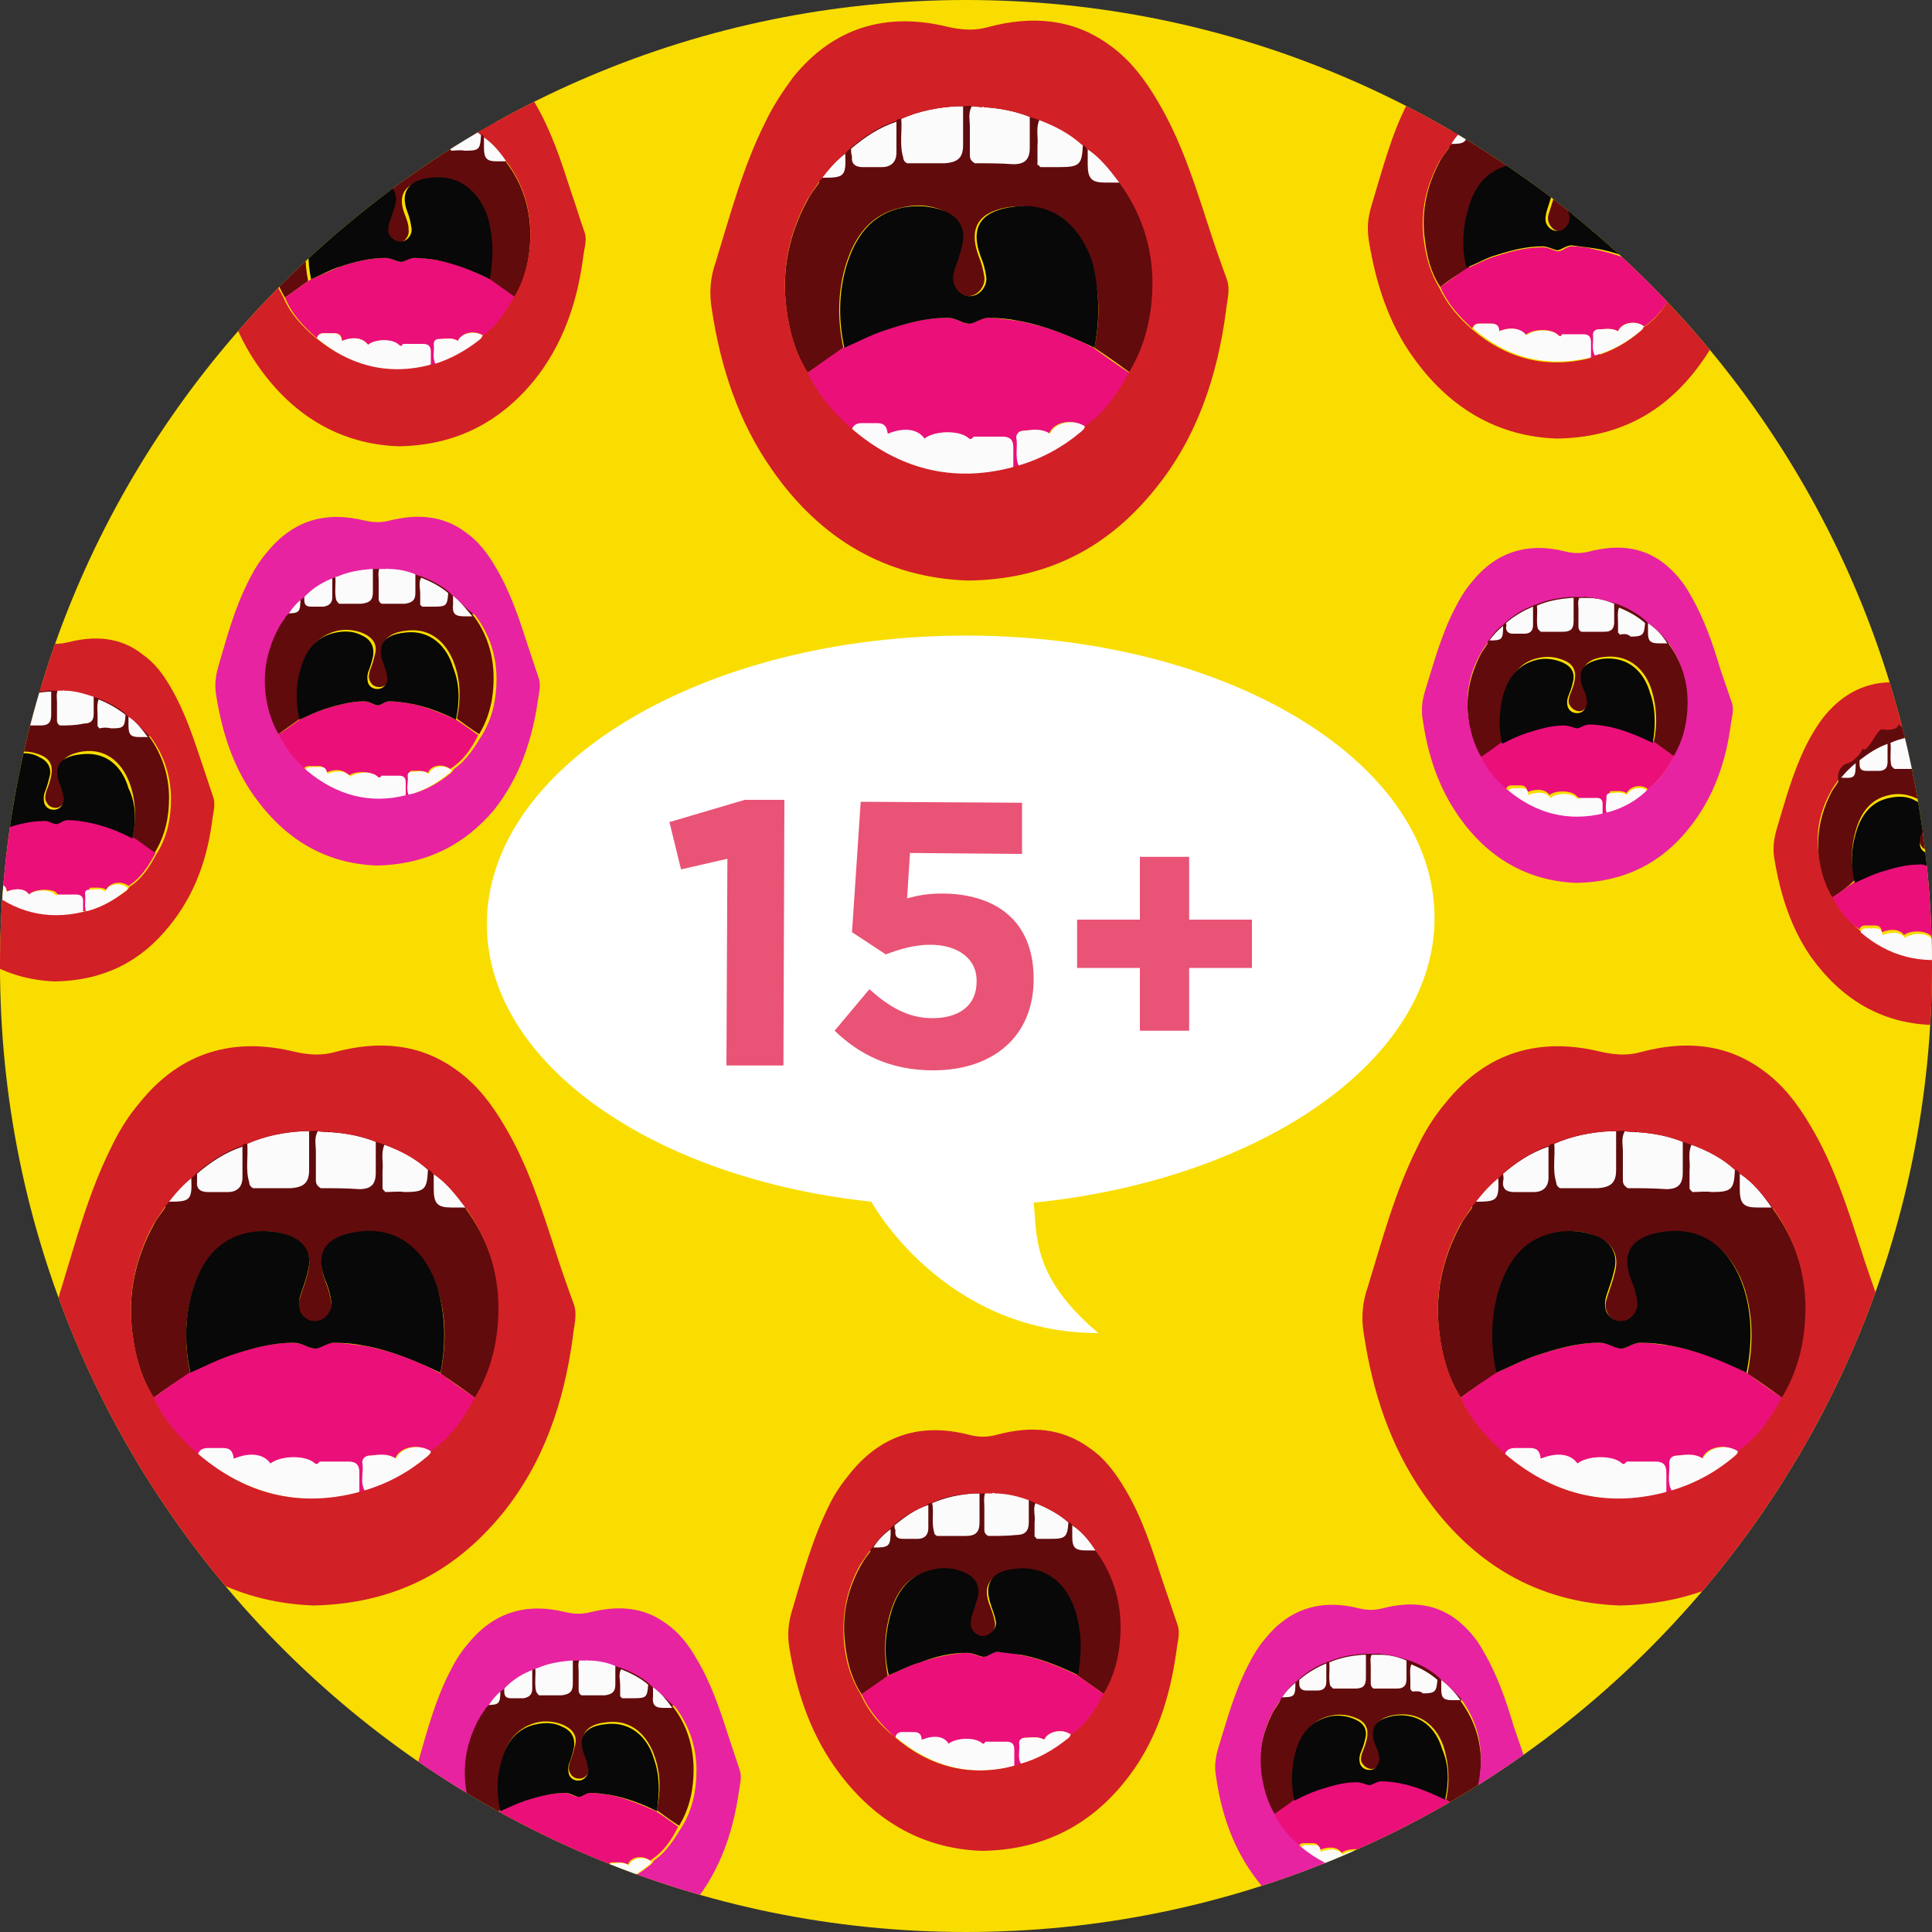 <?xml version="1.0" encoding="utf-8"?>
<!-- Generator: Adobe Illustrator 18.1.1, SVG Export Plug-In . SVG Version: 6.00 Build 0)  -->
<svg version="1.1" id="Calque_1" xmlns="http://www.w3.org/2000/svg" xmlns:xlink="http://www.w3.org/1999/xlink" x="0px" y="0px"
	 viewBox="0 0 200 200" enable-background="new 0 0 200 200" xml:space="preserve">
<rect x="0" y="0" width="200" height="200" fill="#333333" stroke="none"/>
<g>
	<g>
		<defs>
			<path id="SVGID_1_" d="M200,100c0,55.2-44.8,100-100,100C44.8,200,0,155.2,0,100S44.8,0,100,0C155.2,0,200,44.8,200,100"/>
		</defs>
		<clipPath id="SVGID_2_">
			<use xlink:href="#SVGID_1_"  overflow="visible"/>
		</clipPath>
		<g clip-path="url(#SVGID_2_)">
			<path fill="#F9DD00" d="M200,100c0,55.2-44.8,100-100,100C44.8,200,0,155.2,0,100S44.8,0,100,0C155.2,0,200,44.8,200,100"/>
		</g>
		<path clip-path="url(#SVGID_2_)" fill="#D22027" d="M199.9,106.1c-5.2-0.2-9.3-2.7-12.4-7c-2.1-3-3.2-6.5-3.8-10.1
			c-0.2-1.1-0.1-2,0.2-3.1c0.9-3,1.7-6,3.1-8.8c0.5-1,1.1-2,1.8-2.9c2.6-3.2,5.9-4.2,9.9-3.2c0.9,0.2,1.6,0.2,2.5,0
			c2.7-0.7,5.4-0.6,7.7,1.2c1.3,0.9,2.2,2.1,3,3.5c1.4,2.4,2.3,5.1,3.2,7.8c0.4,1.2,0.8,2.4,1.2,3.6c0.2,0.7,0,1.4-0.1,2.1
			c-0.5,4.1-1.8,7.9-4.5,11.2C208.8,104,204.9,106,199.9,106.1 M207.4,78.7c-0.1-0.1-0.2-0.2-0.3-0.3c-0.8-0.7-1.8-1.2-2.8-1.6
			c-0.2-0.1-0.4-0.1-0.6-0.2c-0.9-0.3-1.9-0.6-2.9-0.6c-0.1,0-0.1-0.1-0.2,0c-0.2,0-0.4,0-0.6,0c-0.2,0-0.4,0-0.6,0
			c-0.1,0-0.2,0-0.2,0c0,0-0.1,0-0.1,0c-1.2,0.1-2.4,0.3-3.5,0.8c-0.1,0-0.2,0-0.3,0.1c-1.1,0.4-2,1-2.9,1.7l-0.3,0.3
			c-0.6,0.4-1,1-1.5,1.5c-0.1,0.1-0.2,0.2-0.3,0.3c-0.2,0.4-0.5,0.7-0.7,1.1c-1.2,2.1-1.7,4.4-1.3,6.8c0.2,1.5,0.6,2.9,1.4,4.1
			c0.6,1.4,1.7,2.6,2.8,3.6c3,2.5,6.3,3.4,10.1,2.5c0.1,0,0.3-0.1,0.5-0.1c1.5-0.4,2.8-1.2,4-2.1c0.1-0.1,0.2-0.2,0.3-0.4
			c1.3-0.8,2.1-2.1,2.8-3.4c1.1-1.7,1.5-3.7,1.5-5.7c0-2.3-0.7-4.5-2.1-6.4C208.9,80,208.3,79.3,207.4,78.7"/>
		<path clip-path="url(#SVGID_2_)" fill="#610B0D" d="M189.7,92.9c-0.8-1.3-1.2-2.7-1.4-4.1c-0.3-2.4,0.2-4.7,1.3-6.8
			c0.2-0.4,0.5-0.7,0.7-1.1c-0.2-1.2,0.5-1.8,1-1.9c0.5-0.1,1.4-1,1.5-1.5c0.5,0.6,1.5-2,2-2c0.8,0.1,1.6,0.1,1.8-0.6
			c0,0.2,0.1,0.3,0.3,0.3c0.1,0.2,0.4,0.3,0.6,0.3c0.5,0,1,0,1.5,0c0.8,0.1,1.4-0.1,1.9-0.8c0,0.2,0.1,0.4,0.3,0.5
			c0,0,0,0.1,0.1,0.1c0.7,0.5,3,0.3,3.6-0.2c0.1-0.1,0.2-0.1,0.2,0c0,0,0,0.1,0,0.1c0,0.1,0,0.1,0.1,0.1c0,0,0.1,0.1,0.1,0.1
			c0.6,0.5,2.3,0.4,3-0.2c0,0.9,0.1,4.3,1,4.3c0.3,0,0.9,0.3,0.1,1.2c1.4,1.9,2.1,4.1,2.1,6.4c0,2-0.4,3.9-1.5,5.7
			c-0.8-0.5-1.5-1.1-2.3-1.6c0.4-1.8,0.4-3.6-0.2-5.4c-0.7-2.1-2.3-3.9-5-3.5c-1.8,0.2-2.8,1.1-2.1,3.1c0.2,0.4,0.3,0.9,0.4,1.4
			c0.1,0.5-0.3,1-0.8,1.2c-0.5,0.1-1-0.1-1.2-0.6c-0.2-0.3-0.1-0.7,0-1.1c0.2-0.5,0.4-1,0.5-1.6c0.2-1-0.1-1.7-1-2.1
			c-0.9-0.4-1.8-0.5-2.7-0.3c-2,0.4-3,1.9-3.5,3.7c-0.5,1.7-0.5,3.4-0.1,5.1C191.3,91.8,190.5,92.4,189.7,92.9"/>
		<path clip-path="url(#SVGID_2_)" fill="#EB0F7A" d="M189.7,92.9c0.8-0.5,1.5-1.1,2.3-1.6c0.9-0.4,1.7-0.8,2.6-1.1
			c1.3-0.4,2.6-0.8,4-0.8c0.5,0,0.9,0.3,1.3,0.3c0.4,0.1,0.8-0.4,1.3-0.4c0.6,0,1.3,0.1,1.9,0.2c1.7,0.3,3.3,0.9,4.8,1.7
			c0.8,0.5,1.5,1.1,2.3,1.6c-0.7,1.3-1.5,2.6-2.8,3.4c-0.8-0.6-2-0.3-2.3,0.4c-0.5-0.3-1.1-0.2-1.7-0.2c-0.2,0,0.2,2.5,0.2,2.7
			c-0.7-0.5-0.9-0.2-1.6-0.2c-0.2,0-1.1-1.6-1.2-1.4c-0.1,0.1-0.8-0.5-1-0.7c-0.6-0.5-2.1-0.5-2.7,0c-0.4-0.6-1.3-0.7-2.3-0.3
			c0-0.4-0.2-0.7-0.7-0.7c-0.3,0-0.6,0-1,0c-0.3,0-0.5,0.1-0.6,0.4C191.4,95.5,190.4,94.3,189.7,92.9"/>
		<path clip-path="url(#SVGID_2_)" fill="#FCFBFB" d="M192.6,96.5c0.1-0.3,0.3-0.4,0.6-0.4c0.3,0,0.6,0,1,0c0.5,0,0.6,0.3,0.7,0.7
			c1-0.4,1.9-0.3,2.3,0.3c0.6-0.5,2.1-0.6,2.7,0c0.2,0.2,0.2,0,0.4,0c0.6,0,1.2,0,1.8,0c0.4,0,0.7,0.2,0.7,0.6c0,0.5,0,0.9,0,1.4
			C198.9,99.9,195.5,99,192.6,96.5"/>
		<path clip-path="url(#SVGID_2_)" fill="#FCFBFB" d="M196.1,79.6c-0.1-0.1-0.2-0.2-0.3-0.3c-0.2-0.8,0-1.6-0.1-2.4
			c1.1-0.5,2.3-0.7,3.5-0.8c0,0,0.1,0,0.1,0c0.1,0,0.2,0,0.2,0c0,0.8,0,1.6,0,2.4c0,0.8-0.3,1.1-1.1,1.1
			C197.6,79.6,196.8,79.6,196.1,79.6"/>
		<path clip-path="url(#SVGID_2_)" fill="#FCFBFB" d="M200.3,79.6c-0.2-0.1-0.3-0.3-0.3-0.5c0-0.6,0-1.2,0-1.9
			c0-0.4-0.1-0.9,0.1-1.3c0.2,0,0.4,0,0.6,0c0.1,0,0.1,0,0.2,0c1,0,1.9,0.2,2.9,0.6c0,0.6,0,1.3,0,1.9c0,0.7-0.3,1-1,1
			C202,79.6,201.1,79.6,200.3,79.6"/>
		<path clip-path="url(#SVGID_2_)" fill="#FCFBFB" d="M203,97c0-0.3,0.2-0.4,0.4-0.4c0.6,0,1.2-0.2,1.7,0.2c0.3-0.8,1.5-1,2.3-0.4
			c0,0.2-0.1,0.3-0.3,0.4c-1.2,1-2.5,1.7-4,2.1C202.8,98.2,203.1,97.6,203,97"/>
		<path clip-path="url(#SVGID_2_)" fill="#FCFBFB" d="M204.5,79.9c0,0-0.1-0.1-0.1-0.1c0,0,0-0.1-0.1-0.1c0,0,0-0.1,0-0.1
			c0-0.3,0-0.6,0-1c0-0.6-0.1-1.1,0.1-1.7c1,0.4,1.9,0.9,2.8,1.6c-0.1,1.3-0.2,1.4-1.5,1.4C205.3,79.8,204.9,79.9,204.5,79.9"/>
		<path clip-path="url(#SVGID_2_)" fill="#FCFBFB" d="M192.5,78.7c0.9-0.7,1.8-1.3,2.9-1.7c0,0.6,0,1.3,0,1.9c0,0.6-0.3,0.9-0.9,0.9
			c-0.4,0-0.8,0-1.3,0c-0.5,0-0.7-0.2-0.7-0.7C192.5,79,192.5,78.8,192.5,78.7"/>
		<path clip-path="url(#SVGID_2_)" fill="#FCFBFB" d="M209.5,80.8c-0.3,0-0.6,0-0.9,0c-0.9,0-1.1-0.3-1.1-1.2c0-0.3,0-0.6,0-1
			C208.3,79.3,208.9,80,209.5,80.8"/>
		<path clip-path="url(#SVGID_2_)" fill="#FCFBFB" d="M192.1,79C192.1,79,192.1,79,192.1,79c0,1.5-0.1,1.6-1.5,1.5
			C191.1,79.9,191.6,79.4,192.1,79"/>
		<path clip-path="url(#SVGID_2_)" fill="#FCE1B6" d="M200.9,76.1c-0.1,0-0.1,0-0.2,0C200.8,76,200.9,76,200.9,76.1"/>
		<path clip-path="url(#SVGID_2_)" fill="#FCE1B6" d="M199.3,76c0,0-0.1,0-0.1,0C199.2,76,199.3,76,199.3,76"/>
		<path clip-path="url(#SVGID_2_)" fill="#070807" d="M207.9,91.3c-1.5-0.8-3.1-1.4-4.8-1.7c-0.6-0.1-1.3-0.2-1.9-0.2
			c-0.5,0-0.9,0.5-1.3,0.4c-0.4-0.1-0.8-0.4-1.3-0.3c-1.4,0-2.7,0.4-4,0.8c-0.9,0.3-1.7,0.7-2.6,1.1c-0.4-1.7-0.4-3.4,0.1-5.1
			c0.5-1.8,1.5-3.3,3.5-3.7c0.9-0.2,1.9-0.2,2.7,0.3c0.9,0.4,1.3,1.2,1,2.1c-0.1,0.5-0.3,1.1-0.5,1.6c-0.1,0.4-0.1,0.7,0,1.1
			c0.2,0.5,0.7,0.7,1.2,0.6c0.5-0.1,0.9-0.7,0.8-1.2c-0.1-0.5-0.2-0.9-0.4-1.4c-0.8-2,0.2-2.9,2.1-3.1c2.8-0.4,4.4,1.4,5,3.5
			C208.2,87.7,208.3,89.5,207.9,91.3"/>
		<path clip-path="url(#SVGID_2_)" fill="#FCE1B6" d="M204.3,79.6c0,0,0,0.1,0.1,0.1C204.3,79.7,204.3,79.7,204.3,79.6"/>
		<g clip-path="url(#SVGID_2_)">
			<path fill="#FFFFFF" d="M90.2,124.4c-22.5-2.4-39.6-14.2-39.8-28.5C50.2,79.6,72,66.1,99.1,65.8c27.1-0.3,49.2,12.6,49.4,29
				c0.2,14.8-17.8,27.3-41.5,29.7c0.4,3.3-0.3,7.6,6.7,13.5C97.6,138,90.2,124.4,90.2,124.4"/>
			<g>
				<path fill="#E95375" d="M75.3,88.9L70.5,90l-1.2-4.9l7.8-2.3l4.1,0l-0.1,27.5l-5.9,0L75.3,88.9z"/>
				<path fill="#E95375" d="M86.4,106.7l3.6-4.3c2.1,1.9,4.1,3,6.5,3c2.8,0,4.6-1.3,4.6-3.8v-0.1c0-2.3-2-3.7-4.8-3.7
					c-1.7,0-3.3,0.5-4.6,1l-3.5-2.3L89.1,83l16.7,0.1l0,5.3l-11.6-0.1L93.9,93c1.1-0.3,2.1-0.5,3.6-0.5c5.3,0,9.5,2.6,9.5,8.8v0.1
					c0,5.8-4.1,9.4-10.4,9.4C92.2,110.8,89,109.2,86.4,106.7z"/>
			</g>
			<g>
				<path fill="#E95375" d="M118,100.2l-6.5,0l0-5l6.5,0l0-6.5l5.1,0l0,6.5l6.5,0l0,5l-6.5,0l0,6.5l-5.1,0L118,100.2z"/>
			</g>
			<path fill="#610B0D" d="M151.2,144.7c-1.3-2.1-1.9-4.3-2.2-6.7c-0.5-4,0.3-7.7,2.2-11.2c0.3-0.6,0.8-1.2,1.2-1.8
				c-0.4-2,0.9-2.9,1.6-3c0.9-0.1,2.3-1.7,2.4-2.5c0.9,1,2.4-3.3,3.3-3.2c1.2,0.1,2.6,0.2,3-1c0,0.3,0.2,0.4,0.4,0.6
				c0.2,0.4,0.6,0.5,1,0.5c0.8,0,1.6,0,2.4,0c1.3,0.1,2.4-0.2,3.1-1.3c0,0.3,0.2,0.6,0.5,0.8c0,0.1,0.1,0.1,0.1,0.2
				c1.1,0.7,4.9,0.5,5.9-0.4c0.2-0.1,0.3-0.1,0.4,0c0,0.1,0,0.2,0,0.2c0,0.1,0,0.2,0.1,0.2c0.1,0.1,0.1,0.1,0.2,0.2
				c1,0.8,3.7,0.7,4.9-0.3c0,1.5,0.1,7.1,1.6,7.1c0.5,0,1.4,0.4,0.2,2c2.3,3.1,3.5,6.7,3.5,10.5c0,3.2-0.6,6.4-2.4,9.2
				c-1.2-0.9-2.5-1.8-3.7-2.6c0.6-3,0.6-5.9-0.3-8.8c-1.1-3.4-3.7-6.3-8.2-5.8c-3,0.4-4.6,1.8-3.4,5.1c0.3,0.7,0.5,1.5,0.6,2.2
				c0.1,0.8-0.5,1.7-1.3,1.9c-0.7,0.2-1.6-0.2-1.9-0.9c-0.3-0.6-0.2-1.1,0-1.7c0.3-0.9,0.6-1.7,0.8-2.6c0.4-1.6-0.2-2.8-1.7-3.5
				c-1.4-0.7-3-0.8-4.5-0.4c-3.3,0.7-4.9,3.1-5.8,6.1c-0.8,2.8-0.8,5.6-0.2,8.4C153.7,142.9,152.4,143.8,151.2,144.7"/>
			<path fill="#EB0F7A" d="M151.2,144.7c1.2-0.9,2.5-1.8,3.7-2.6c1.4-0.6,2.7-1.3,4.2-1.8c2.1-0.7,4.3-1.3,6.5-1.3
				c0.8,0,1.4,0.4,2.1,0.6c0.6,0.1,1.3-0.6,2.1-0.6c1.1,0,2.1,0.2,3.1,0.3c2.8,0.5,5.4,1.5,7.9,2.8c1.2,0.9,2.5,1.8,3.7,2.6
				c-1.1,2.2-2.4,4.2-4.6,5.6c-1.2-0.9-3.2-0.6-3.7,0.7c-0.9-0.6-1.9-0.3-2.8-0.3c-0.3,0,0.4,4.1,0.4,4.5c-1.1-0.8-1.4-0.4-2.6-0.3
				c-0.4,0-1.7-2.7-1.9-2.3c-0.2,0.2-1.3-0.8-1.6-1.1c-1-0.9-3.4-0.8-4.5,0.1c-0.7-1-2.1-1.2-3.8-0.5c-0.1-0.7-0.3-1.1-1.1-1.1
				c-0.5,0-1.1,0-1.6,0c-0.5,0-0.8,0.2-1,0.7C153.9,148.9,152.2,147,151.2,144.7"/>
			<path fill="#FCFBFB" d="M155.8,150.6c0.1-0.5,0.5-0.7,1-0.7c0.5,0,1.1,0,1.6,0c0.8,0,1,0.4,1.1,1.1c1.7-0.7,3.1-0.5,3.8,0.5
				c1-0.8,3.5-0.9,4.5-0.1c0.3,0.3,0.4,0.1,0.6-0.1c1,0,2,0,3,0c0.7,0,1.1,0.3,1.1,1.1c0,0.7,0,1.5,0,2.2
				C166.1,156.1,160.6,154.6,155.8,150.6"/>
			<path fill="#FCFBFB" d="M161.5,123c-0.2-0.1-0.4-0.3-0.4-0.6c-0.4-1.3-0.1-2.6-0.2-4c1.8-0.8,3.8-1.2,5.8-1.3c0.1,0,0.1,0,0.2,0
				c0.1,0,0.2,0,0.4,0c0,1.3,0,2.7,0,4c0,1.3-0.5,1.8-1.9,1.9C164.1,123,162.8,123,161.5,123"/>
			<path fill="#FCFBFB" d="M168.5,123c-0.3-0.2-0.5-0.4-0.5-0.8c0-1,0-2,0-3c0-0.7-0.2-1.4,0.2-2.1c0.3,0,0.6,0,1,0.1
				c0.1,0,0.2,0,0.3,0c1.6,0.1,3.2,0.4,4.7,1c0,1.1,0,2.1,0,3.2c0,1.2-0.5,1.7-1.7,1.7C171.1,123,169.8,123,168.5,123"/>
			<path fill="#FCFBFB" d="M172.8,151.4c0-0.4,0.3-0.7,0.7-0.7c0.9-0.1,1.9-0.3,2.8,0.3c0.5-1.2,2.5-1.6,3.7-0.7
				c0,0.3-0.2,0.4-0.4,0.6c-2,1.6-4.1,2.8-6.5,3.5C172.5,153.4,172.9,152.4,172.8,151.4"/>
			<path fill="#FCFBFB" d="M175.2,123.4c-0.1-0.1-0.1-0.1-0.2-0.2c0-0.1-0.1-0.1-0.1-0.2c0-0.1,0-0.2,0-0.2c0-0.5,0-1.1,0-1.6
				c0.1-0.9-0.2-1.8,0.2-2.7c1.7,0.6,3.2,1.4,4.5,2.6c-0.1,2-0.3,2.3-2.4,2.3C176.5,123.3,175.9,123.4,175.2,123.4"/>
			<path fill="#FCFBFB" d="M155.6,121.5c1.4-1.2,2.9-2.2,4.7-2.8c0,1.1,0,2.1,0,3.2c0,1-0.6,1.5-1.5,1.5c-0.7,0-1.4,0-2.1,0
				c-0.7,0-1.2-0.3-1.1-1.1C155.7,121.9,155.6,121.7,155.6,121.5"/>
			<path fill="#FCFBFB" d="M183.4,125c-0.5,0-1,0-1.5,0c-1.4,0-1.8-0.4-1.8-1.9c0-0.5,0-1.1,0-1.6
				C181.5,122.4,182.5,123.7,183.4,125"/>
			<path fill="#FCFBFB" d="M155.1,121.9C155.1,122,155.1,122,155.1,121.9c0.1,2.4-0.1,2.5-2.4,2.5
				C153.4,123.5,154.2,122.6,155.1,121.9"/>
			<path fill="#FCE1B6" d="M169.5,117.1c-0.1,0-0.2,0-0.3,0C169.2,117,169.4,117.1,169.5,117.1"/>
			<path fill="#FCE1B6" d="M166.8,117.1c-0.1,0-0.1,0-0.2,0C166.7,117.1,166.8,117.1,166.8,117.1"/>
			<path fill="#070807" d="M180.8,142.1c-2.5-1.2-5.1-2.3-7.9-2.8c-1-0.2-2.1-0.3-3.1-0.3c-0.8,0-1.5,0.7-2.1,0.6
				c-0.7-0.1-1.3-0.6-2.1-0.6c-2.3,0-4.4,0.6-6.5,1.3c-1.5,0.5-2.8,1.2-4.2,1.8c-0.6-2.8-0.6-5.6,0.2-8.4c0.9-3,2.5-5.4,5.8-6.1
				c1.5-0.3,3-0.2,4.5,0.4c1.5,0.7,2.1,1.9,1.7,3.5c-0.2,0.9-0.5,1.7-0.8,2.6c-0.2,0.6-0.2,1.2,0,1.7c0.4,0.8,1.2,1.1,1.9,0.9
				c0.8-0.2,1.4-1.1,1.3-1.9c-0.1-0.8-0.3-1.5-0.6-2.2c-1.3-3.3,0.4-4.7,3.4-5.1c4.5-0.6,7.1,2.4,8.2,5.8
				C181.4,136.1,181.4,139.1,180.8,142.1"/>
			<path fill="#FCE1B6" d="M174.9,123c0,0.1,0.1,0.1,0.1,0.2C174.9,123.1,174.9,123.1,174.9,123"/>
			<path fill="#D22027" d="M167.7,166.2c-8.5-0.3-15.3-4.3-20.3-11.5c-3.5-5-5.3-10.6-6.2-16.5c-0.3-1.7-0.2-3.3,0.4-5
				c1.5-4.9,2.8-9.8,5.1-14.4c0.8-1.7,1.8-3.3,3-4.7c4.2-5.2,9.7-6.8,16.1-5.2c1.4,0.3,2.7,0.4,4.1,0c4.5-1.2,8.8-0.9,12.6,1.9
				c2.1,1.5,3.6,3.5,4.9,5.7c2.4,4,3.8,8.4,5.2,12.7c0.6,1.9,1.3,3.9,2,5.8c0.4,1.1,0,2.3-0.1,3.4c-0.9,6.7-3,13-7.3,18.3
				C182.3,162.8,176,166,167.7,166.2 M180.1,121.5c-0.1-0.2-0.3-0.4-0.5-0.4c-1.3-1.2-2.9-2-4.5-2.6c-0.3-0.1-0.6-0.2-0.9-0.3
				c-1.5-0.6-3.1-0.9-4.7-1c-0.1-0.1-0.2-0.1-0.3,0c-0.3,0-0.6,0-1-0.1c-0.3-0.1-0.6,0-0.9,0c-0.1,0-0.2,0-0.4,0c-0.1,0-0.1,0-0.2,0
				c-2,0.1-4,0.5-5.8,1.3c-0.2,0-0.4,0-0.5,0.2c-1.8,0.6-3.3,1.6-4.7,2.8l-0.5,0.5c-0.9,0.7-1.7,1.6-2.4,2.5
				c-0.1,0.2-0.3,0.3-0.4,0.5c-0.4,0.6-0.8,1.2-1.2,1.8c-1.9,3.5-2.7,7.2-2.2,11.2c0.3,2.4,0.9,4.7,2.2,6.7c1,2.4,2.7,4.2,4.6,5.9
				c4.8,4.1,10.3,5.6,16.5,4c0.2-0.1,0.5-0.1,0.7-0.2c2.4-0.7,4.6-1.9,6.5-3.5c0.2-0.2,0.4-0.3,0.4-0.6c2.1-1.4,3.4-3.4,4.6-5.6
				c1.7-2.8,2.4-6,2.4-9.2c0-3.8-1.2-7.4-3.5-10.5C182.5,123.7,181.5,122.4,180.1,121.5"/>
			<path fill="#610B0D" d="M15.9,144.7c-1.3-2.1-1.9-4.3-2.2-6.7c-0.5-4,0.3-7.7,2.2-11.2c0.3-0.6,0.8-1.2,1.2-1.8
				c-0.4-2,0.9-2.9,1.6-3c0.9-0.1,2.3-1.7,2.4-2.5c0.9,1,2.4-3.3,3.3-3.2c1.2,0.1,2.6,0.2,3-1c0,0.3,0.2,0.4,0.4,0.6
				c0.2,0.4,0.6,0.5,1,0.5c0.8,0,1.6,0,2.4,0c1.3,0.1,2.4-0.2,3.1-1.3c0,0.3,0.2,0.6,0.5,0.8c0,0.1,0.1,0.1,0.1,0.2
				c1.1,0.7,4.9,0.5,5.9-0.4c0.2-0.1,0.3-0.1,0.4,0c0,0.1,0,0.2,0,0.2c0,0.1,0,0.2,0.1,0.2c0.1,0.1,0.1,0.1,0.2,0.2
				c1,0.8,3.7,0.7,4.9-0.3c0,1.5,0.1,7.1,1.6,7.1c0.5,0,1.4,0.4,0.2,2c2.3,3.1,3.5,6.7,3.5,10.5c0,3.2-0.6,6.4-2.4,9.2
				c-1.2-0.9-2.5-1.8-3.7-2.6c0.6-3,0.6-5.9-0.3-8.8c-1.1-3.4-3.7-6.3-8.2-5.8c-3,0.4-4.6,1.8-3.4,5.1c0.3,0.7,0.5,1.5,0.6,2.2
				c0.1,0.8-0.5,1.7-1.3,1.9c-0.7,0.2-1.6-0.2-1.9-0.9c-0.3-0.6-0.2-1.1,0-1.7c0.3-0.9,0.6-1.7,0.8-2.6c0.4-1.6-0.2-2.8-1.7-3.5
				c-1.4-0.7-3-0.8-4.5-0.4c-3.3,0.7-4.9,3.1-5.8,6.1c-0.8,2.8-0.8,5.6-0.2,8.4C18.4,142.9,17.1,143.8,15.9,144.7"/>
			<path fill="#EB0F7A" d="M15.9,144.7c1.2-0.9,2.5-1.8,3.7-2.6c1.4-0.6,2.7-1.3,4.2-1.8c2.1-0.7,4.3-1.3,6.5-1.3
				c0.8,0,1.4,0.4,2.1,0.6c0.6,0.1,1.3-0.6,2.1-0.6c1.1,0,2.1,0.2,3.1,0.3c2.8,0.5,5.4,1.5,7.9,2.8c1.2,0.9,2.5,1.8,3.7,2.6
				c-1.1,2.2-2.4,4.2-4.6,5.6c-1.2-0.9-3.2-0.6-3.7,0.7c-0.9-0.6-1.9-0.3-2.8-0.3c-0.3,0,0.4,4.1,0.4,4.5c-1.1-0.8-1.4-0.4-2.6-0.3
				c-0.4,0-1.7-2.7-1.9-2.3c-0.2,0.2-1.3-0.8-1.6-1.1c-1-0.9-3.4-0.8-4.5,0.1c-0.7-1-2.1-1.2-3.8-0.5c-0.1-0.7-0.3-1.1-1.1-1.1
				c-0.5,0-1.1,0-1.6,0c-0.5,0-0.8,0.2-1,0.7C18.6,148.9,16.9,147,15.9,144.7"/>
			<path fill="#FCFBFB" d="M20.5,150.6c0.1-0.5,0.5-0.7,1-0.7c0.5,0,1.1,0,1.6,0c0.8,0,1,0.4,1.1,1.1c1.7-0.7,3.1-0.5,3.8,0.5
				c1-0.8,3.5-0.9,4.5-0.1c0.3,0.3,0.4,0.1,0.6-0.1c1,0,2,0,3,0c0.7,0,1.1,0.3,1.1,1.1c0,0.7,0,1.5,0,2.2
				C30.8,156.1,25.4,154.6,20.5,150.6"/>
			<path fill="#FCFBFB" d="M26.2,123c-0.2-0.1-0.4-0.3-0.4-0.6c-0.4-1.3-0.1-2.6-0.2-4c1.8-0.8,3.8-1.2,5.8-1.3c0.1,0,0.1,0,0.2,0
				c0.1,0,0.2,0,0.4,0c0,1.3,0,2.7,0,4c0,1.3-0.5,1.8-1.9,1.9C28.8,123,27.5,123,26.2,123"/>
			<path fill="#FCFBFB" d="M33.2,123c-0.3-0.2-0.5-0.4-0.5-0.8c0-1,0-2,0-3c0-0.7-0.2-1.4,0.2-2.1c0.3,0,0.6,0,1,0.1
				c0.1,0,0.2,0,0.3,0c1.6,0.1,3.2,0.4,4.7,1c0,1.1,0,2.1,0,3.2c0,1.2-0.5,1.7-1.7,1.7C35.8,123,34.5,123,33.2,123"/>
			<path fill="#FCFBFB" d="M37.5,151.4c0-0.4,0.3-0.7,0.7-0.7c0.9-0.1,1.9-0.3,2.8,0.3c0.5-1.2,2.5-1.6,3.7-0.7
				c0,0.3-0.2,0.4-0.4,0.6c-2,1.6-4.1,2.8-6.5,3.5C37.2,153.4,37.7,152.4,37.5,151.4"/>
			<path fill="#FCFBFB" d="M39.9,123.4c-0.1-0.1-0.1-0.1-0.2-0.2c0-0.1-0.1-0.1-0.1-0.2c0-0.1,0-0.2,0-0.2c0-0.5,0-1.1,0-1.6
				c0.1-0.9-0.2-1.8,0.2-2.7c1.7,0.6,3.2,1.4,4.5,2.6c-0.1,2-0.3,2.3-2.4,2.3C41.2,123.3,40.6,123.4,39.9,123.4"/>
			<path fill="#FCFBFB" d="M20.4,121.5c1.4-1.2,2.9-2.2,4.7-2.8c0,1.1,0,2.1,0,3.2c0,1-0.6,1.5-1.5,1.5c-0.7,0-1.4,0-2.1,0
				c-0.7,0-1.2-0.3-1.1-1.1C20.4,121.9,20.4,121.7,20.4,121.5"/>
			<path fill="#FCFBFB" d="M48.2,125c-0.5,0-1,0-1.5,0c-1.4,0-1.8-0.4-1.8-1.9c0-0.5,0-1.1,0-1.6C46.2,122.4,47.2,123.7,48.2,125"/>
			<path fill="#FCFBFB" d="M19.8,121.9C19.8,122,19.8,122,19.8,121.9c0.1,2.4-0.1,2.5-2.4,2.5C18.1,123.5,18.9,122.6,19.8,121.9"/>
			<path fill="#FCE1B6" d="M34.2,117.1c-0.1,0-0.2,0-0.3,0C34,117,34.1,117.1,34.2,117.1"/>
			<path fill="#FCE1B6" d="M31.6,117.1c-0.1,0-0.1,0-0.2,0C31.4,117.1,31.5,117.1,31.6,117.1"/>
			<path fill="#070807" d="M45.6,142.1c-2.5-1.2-5.1-2.3-7.9-2.8c-1-0.2-2.1-0.3-3.1-0.3c-0.8,0-1.5,0.7-2.1,0.6
				c-0.7-0.1-1.3-0.6-2.1-0.6c-2.3,0-4.4,0.6-6.5,1.3c-1.5,0.5-2.8,1.2-4.2,1.8c-0.6-2.8-0.6-5.6,0.2-8.4c0.9-3,2.5-5.4,5.8-6.1
				c1.5-0.3,3-0.2,4.5,0.4c1.5,0.7,2.1,1.9,1.7,3.5c-0.2,0.9-0.5,1.7-0.8,2.6c-0.2,0.6-0.2,1.2,0,1.7c0.4,0.8,1.2,1.1,1.9,0.9
				c0.8-0.2,1.4-1.1,1.3-1.9c-0.1-0.8-0.3-1.5-0.6-2.2c-1.3-3.3,0.4-4.7,3.4-5.1c4.5-0.6,7.1,2.4,8.2,5.8
				C46.1,136.1,46.2,139.1,45.6,142.1"/>
			<path fill="#FCE1B6" d="M39.6,123c0,0.1,0.1,0.1,0.1,0.2C39.6,123.1,39.6,123.1,39.6,123"/>
			<path fill="#D22027" d="M32.5,166.2c-8.5-0.3-15.3-4.3-20.3-11.5c-3.5-5-5.3-10.6-6.2-16.5c-0.3-1.7-0.2-3.3,0.4-5
				c1.5-4.9,2.8-9.8,5.1-14.4c0.8-1.7,1.8-3.3,3-4.7c4.2-5.2,9.7-6.8,16.1-5.2c1.4,0.3,2.7,0.4,4.1,0c4.5-1.2,8.8-0.9,12.6,1.9
				c2.1,1.5,3.6,3.5,4.9,5.7c2.4,4,3.8,8.4,5.2,12.7c0.6,1.9,1.3,3.9,2,5.8c0.4,1.1,0,2.3-0.1,3.4c-0.9,6.7-3,13-7.3,18.3
				C47,162.8,40.7,166,32.5,166.2 M44.8,121.5c-0.1-0.2-0.3-0.4-0.5-0.4c-1.3-1.2-2.9-2-4.5-2.6c-0.3-0.1-0.6-0.2-0.9-0.3
				c-1.5-0.6-3.1-0.9-4.7-1c-0.1-0.1-0.2-0.1-0.3,0c-0.3,0-0.6,0-1-0.1c-0.3-0.1-0.6,0-0.9,0c-0.1,0-0.2,0-0.4,0c-0.1,0-0.1,0-0.2,0
				c-2,0.1-4,0.5-5.8,1.3c-0.2,0-0.4,0-0.5,0.2c-1.8,0.6-3.3,1.6-4.7,2.8l-0.5,0.5c-0.9,0.7-1.7,1.6-2.4,2.5
				c-0.1,0.2-0.3,0.3-0.4,0.5c-0.4,0.6-0.8,1.2-1.2,1.8c-1.9,3.5-2.7,7.2-2.2,11.2c0.3,2.4,0.9,4.7,2.2,6.7c1,2.4,2.7,4.2,4.6,5.9
				c4.8,4.1,10.3,5.6,16.5,4c0.2-0.1,0.5-0.1,0.7-0.2c2.4-0.7,4.6-1.9,6.5-3.5c0.2-0.2,0.4-0.3,0.4-0.6c2.1-1.4,3.4-3.4,4.6-5.6
				c1.7-2.8,2.4-6,2.4-9.2c0-3.8-1.2-7.4-3.5-10.5C47.2,123.7,46.2,122.4,44.8,121.5"/>
			<path fill="#610B0D" d="M83.6,38.6c-1.3-2.1-1.9-4.3-2.2-6.7c-0.5-4,0.3-7.7,2.2-11.2c0.3-0.6,0.8-1.2,1.2-1.8
				c-0.4-2,0.9-2.9,1.6-3.1c0.9-0.1,2.3-1.7,2.4-2.5c0.9,1,2.4-3.3,3.3-3.2c1.2,0.1,2.6,0.2,3-1c0,0.3,0.2,0.4,0.4,0.6
				c0.2,0.4,0.6,0.5,1,0.5c0.8,0,1.6,0,2.4,0c1.3,0.1,2.4-0.2,3.1-1.3c0,0.3,0.2,0.6,0.5,0.8c0,0.1,0.1,0.1,0.1,0.2
				c1.1,0.7,4.9,0.5,5.9-0.4c0.2-0.1,0.3-0.1,0.4,0c0,0.1,0,0.2,0,0.2c0,0.1,0,0.2,0.1,0.2c0.1,0.1,0.1,0.1,0.2,0.2
				c1,0.8,3.7,0.7,4.9-0.3c0,1.5,0.1,7.1,1.6,7.1c0.5,0,1.4,0.4,0.2,2c2.3,3.1,3.5,6.7,3.5,10.5c0,3.2-0.7,6.4-2.4,9.2
				c-1.2-0.9-2.5-1.8-3.7-2.6c0.6-3,0.6-5.9-0.4-8.8c-1.1-3.4-3.7-6.3-8.2-5.8c-3,0.4-4.6,1.8-3.4,5.1c0.3,0.7,0.5,1.5,0.6,2.2
				c0.1,0.8-0.5,1.7-1.3,1.9c-0.7,0.2-1.6-0.2-1.9-0.9c-0.3-0.6-0.2-1.1,0-1.7c0.3-0.9,0.6-1.7,0.8-2.6c0.4-1.6-0.2-2.8-1.7-3.5
				c-1.4-0.7-3-0.8-4.5-0.4c-3.3,0.7-4.9,3.1-5.8,6.1c-0.8,2.8-0.8,5.6-0.2,8.4C86.1,36.9,84.9,37.7,83.6,38.6"/>
			<path fill="#EB0F7A" d="M83.6,38.6c1.2-0.9,2.5-1.8,3.7-2.6c1.4-0.6,2.7-1.3,4.2-1.8c2.1-0.7,4.3-1.3,6.5-1.3
				c0.8,0,1.4,0.4,2.1,0.6c0.6,0.1,1.3-0.6,2.1-0.6c1.1,0,2.1,0.2,3.1,0.3c2.8,0.5,5.4,1.5,7.9,2.8c1.2,0.9,2.5,1.8,3.7,2.6
				c-1.1,2.2-2.4,4.2-4.6,5.6c-1.2-0.9-3.2-0.6-3.7,0.7c-0.9-0.6-1.9-0.3-2.8-0.3c-0.3,0,0.4,4.1,0.4,4.5c-1.1-0.8-1.4-0.4-2.6-0.3
				c-0.4,0-1.7-2.7-1.9-2.3c-0.2,0.2-1.3-0.8-1.6-1.1c-1-0.9-3.4-0.8-4.5,0.1c-0.7-1-2.1-1.2-3.8-0.5c-0.1-0.7-0.3-1.1-1.1-1.1
				c-0.5,0-1.1,0-1.6,0c-0.5,0-0.8,0.2-1,0.7C86.3,42.8,84.7,41,83.6,38.6"/>
			<path fill="#FCFBFB" d="M88.2,44.5c0.1-0.5,0.5-0.7,1-0.7c0.5,0,1.1,0,1.6,0c0.8,0,1,0.4,1.1,1.1c1.7-0.7,3.1-0.5,3.8,0.5
				c1-0.8,3.5-0.9,4.5-0.1c0.3,0.3,0.4,0.1,0.6-0.1c1,0,2,0,3,0c0.7,0,1.1,0.3,1.1,1.1c0,0.7,0,1.5,0,2.2
				C98.6,50,93.1,48.6,88.2,44.5"/>
			<path fill="#FCFBFB" d="M93.9,16.9c-0.2-0.1-0.4-0.3-0.4-0.6c-0.4-1.3-0.1-2.6-0.2-4c1.8-0.8,3.8-1.2,5.8-1.3c0.1,0,0.1,0,0.2,0
				c0.1,0,0.2,0,0.4,0c0,1.3,0,2.7,0,4c0,1.3-0.5,1.8-1.9,1.9C96.5,16.9,95.2,16.9,93.9,16.9"/>
			<path fill="#FCFBFB" d="M100.9,16.9c-0.3-0.2-0.5-0.4-0.5-0.8c0-1,0-2,0-3c0-0.7-0.2-1.4,0.2-2.1c0.3,0,0.6,0,1,0.1
				c0.1,0,0.2,0,0.3,0c1.6,0.1,3.2,0.4,4.7,1c0,1.1,0,2.1,0,3.2c0,1.2-0.5,1.7-1.7,1.7C103.6,16.9,102.2,16.9,100.9,16.9"/>
			<path fill="#FCFBFB" d="M105.2,45.3c0-0.4,0.3-0.7,0.7-0.7c0.9-0.1,1.9-0.3,2.8,0.3c0.5-1.2,2.5-1.6,3.7-0.7
				c0,0.3-0.2,0.4-0.4,0.6c-2,1.6-4.1,2.8-6.5,3.5C105,47.3,105.4,46.3,105.2,45.3"/>
			<path fill="#FCFBFB" d="M107.7,17.3c-0.1-0.1-0.1-0.1-0.2-0.2c0-0.1-0.1-0.1-0.1-0.2c0-0.1,0-0.2,0-0.2c0-0.5,0-1.1,0-1.6
				c0.1-0.9-0.2-1.8,0.2-2.7c1.7,0.6,3.2,1.4,4.5,2.6c-0.1,2-0.3,2.3-2.4,2.3C108.9,17.3,108.3,17.3,107.7,17.3"/>
			<path fill="#FCFBFB" d="M88.1,15.4c1.4-1.2,2.9-2.2,4.7-2.8c0,1.1,0,2.1,0,3.2c0,1-0.6,1.5-1.5,1.5c-0.7,0-1.4,0-2,0
				c-0.7,0-1.2-0.3-1.1-1.1C88.1,15.9,88.1,15.6,88.1,15.4"/>
			<path fill="#FCFBFB" d="M115.9,18.9c-0.5,0-1,0-1.5,0c-1.4,0-1.8-0.4-1.8-1.9c0-0.5,0-1.1,0-1.6
				C113.9,16.3,114.9,17.6,115.9,18.9"/>
			<path fill="#FCFBFB" d="M87.5,15.9C87.5,15.9,87.5,15.9,87.5,15.9c0.1,2.4-0.1,2.5-2.4,2.5C85.8,17.4,86.6,16.6,87.5,15.9"/>
			<path fill="#FCE1B6" d="M101.9,11.1c-0.1,0-0.2,0-0.3,0C101.7,11,101.8,11,101.9,11.1"/>
			<path fill="#FCE1B6" d="M99.3,11c-0.1,0-0.1,0-0.2,0C99.1,11,99.2,11,99.3,11"/>
			<path fill="#070807" d="M113.3,36c-2.5-1.2-5.1-2.3-7.9-2.8c-1-0.2-2.1-0.3-3.1-0.3c-0.8,0-1.5,0.7-2.1,0.6
				c-0.7-0.1-1.3-0.6-2.1-0.6c-2.3,0-4.4,0.6-6.5,1.3c-1.5,0.5-2.8,1.2-4.2,1.8c-0.6-2.8-0.6-5.6,0.2-8.4c0.9-3,2.5-5.4,5.8-6.1
				c1.5-0.3,3-0.2,4.5,0.4c1.5,0.7,2.1,1.9,1.7,3.5c-0.2,0.9-0.5,1.7-0.8,2.6c-0.2,0.6-0.2,1.2,0.1,1.7c0.4,0.8,1.2,1.1,1.9,0.9
				c0.8-0.2,1.4-1.1,1.3-1.9c-0.1-0.8-0.3-1.5-0.6-2.2c-1.2-3.3,0.4-4.7,3.4-5.1c4.5-0.6,7.1,2.4,8.2,5.8
				C113.8,30.1,113.9,33,113.3,36"/>
			<path fill="#FCE1B6" d="M107.4,16.9c0,0.1,0.1,0.1,0.1,0.2C107.4,17.1,107.3,17,107.4,16.9"/>
			<path fill="#D22027" d="M100.2,60.1c-8.5-0.3-15.3-4.3-20.3-11.5c-3.5-5-5.3-10.6-6.2-16.5c-0.3-1.7-0.2-3.3,0.4-5
				c1.5-4.9,2.8-9.8,5.1-14.4C80,11,81,9.5,82.1,8c4.2-5.2,9.7-6.8,16.1-5.2c1.4,0.3,2.7,0.4,4.1,0c4.5-1.2,8.8-0.9,12.6,1.9
				c2.1,1.5,3.6,3.5,4.9,5.7c2.4,4,3.8,8.4,5.2,12.7c0.6,1.9,1.3,3.9,2,5.8c0.4,1.1,0,2.3-0.1,3.4c-0.9,6.7-3,13-7.3,18.3
				C114.7,56.7,108.4,60,100.2,60.1 M112.5,15.4c-0.1-0.2-0.3-0.4-0.5-0.4c-1.3-1.2-2.9-2-4.5-2.6c-0.3-0.1-0.6-0.2-0.9-0.3
				c-1.5-0.6-3.1-0.9-4.7-1c-0.1-0.1-0.2-0.1-0.3,0l-1-0.1c-0.3-0.1-0.6,0-0.9,0c-0.1,0-0.2,0-0.4,0c-0.1,0-0.1,0-0.2,0
				c-2,0.1-4,0.5-5.8,1.3c-0.2,0-0.4,0-0.5,0.2c-1.8,0.6-3.3,1.6-4.7,2.8c-0.2,0.2-0.4,0.3-0.5,0.5c-0.9,0.7-1.7,1.6-2.4,2.5
				c-0.1,0.2-0.3,0.3-0.4,0.5c-0.4,0.6-0.8,1.2-1.2,1.8c-1.9,3.5-2.7,7.2-2.2,11.2c0.3,2.4,0.9,4.7,2.2,6.7c1,2.3,2.7,4.2,4.6,5.9
				c4.8,4.1,10.3,5.6,16.5,4c0.2-0.1,0.5-0.1,0.7-0.2c2.4-0.7,4.6-1.9,6.5-3.5c0.2-0.2,0.4-0.3,0.4-0.6c2.1-1.4,3.4-3.4,4.6-5.6
				c1.7-2.8,2.4-6,2.4-9.2c0-3.8-1.2-7.4-3.5-10.5C114.9,17.6,113.9,16.3,112.5,15.4"/>
			<path fill="#610B0D" d="M153.3,78.4c-0.8-1.2-1.2-2.6-1.3-4c-0.3-2.4,0.2-4.6,1.3-6.7c0.2-0.4,0.5-0.7,0.7-1.1
				c-0.2-1.2,0.5-1.8,1-1.8c0.5-0.1,1.4-1,1.5-1.5c0.5,0.6,1.4-2,2-1.9c0.7,0.1,1.6,0.1,1.8-0.6c0,0.2,0.1,0.3,0.3,0.3
				c0.1,0.2,0.4,0.3,0.6,0.3c0.5,0,1,0,1.4,0c0.8,0.1,1.4-0.1,1.8-0.8c0,0.2,0.1,0.4,0.3,0.5c0,0,0,0.1,0.1,0.1
				c0.7,0.4,2.9,0.3,3.6-0.2c0.1-0.1,0.2-0.1,0.2,0c0,0,0,0.1,0,0.1c0,0.1,0,0.1,0.1,0.1c0,0,0.1,0.1,0.1,0.1
				c0.6,0.5,2.2,0.4,2.9-0.2c0,0.9,0.1,4.3,0.9,4.3c0.3,0,0.9,0.3,0.1,1.2c1.4,1.9,2.1,4,2.1,6.3c0,2-0.4,3.8-1.4,5.5
				c-0.7-0.5-1.5-1.1-2.2-1.6c0.4-1.8,0.3-3.6-0.2-5.3c-0.6-2-2.2-3.8-4.9-3.5c-1.8,0.2-2.8,1.1-2,3.1c0.2,0.4,0.3,0.9,0.4,1.3
				c0.1,0.5-0.3,1-0.8,1.2c-0.4,0.1-0.9-0.1-1.2-0.6c-0.2-0.3-0.1-0.7,0-1c0.2-0.5,0.4-1,0.5-1.5c0.2-1-0.1-1.7-1-2.1
				c-0.9-0.4-1.8-0.5-2.7-0.3c-2,0.4-2.9,1.9-3.5,3.7c-0.5,1.7-0.5,3.3-0.1,5L153.3,78.4z"/>
			<path fill="#EB0F7A" d="M153.3,78.4c0.7-0.5,1.5-1.1,2.2-1.6c0.8-0.3,1.6-0.8,2.5-1.1c1.3-0.4,2.6-0.8,3.9-0.8
				c0.5,0,0.9,0.3,1.3,0.3c0.4,0.1,0.8-0.4,1.3-0.4c0.6,0,1.3,0.1,1.9,0.2c1.7,0.3,3.2,0.9,4.7,1.7c0.7,0.5,1.5,1.1,2.2,1.6
				c-0.7,1.3-1.5,2.5-2.7,3.4c-0.7-0.6-1.9-0.3-2.2,0.4c-0.5-0.3-1.1-0.2-1.7-0.2c-0.2,0,0.2,2.4,0.2,2.7c-0.7-0.5-0.8-0.2-1.6-0.2
				c-0.2,0-1-1.6-1.2-1.4c-0.1,0.1-0.8-0.5-1-0.7c-0.6-0.5-2.1-0.5-2.7,0c-0.4-0.6-1.3-0.7-2.3-0.3c0-0.4-0.2-0.7-0.7-0.7
				c-0.3,0-0.6,0-0.9,0c-0.3,0-0.5,0.1-0.6,0.4C154.9,81,153.9,79.9,153.3,78.4"/>
			<path fill="#FCFBFB" d="M156.1,82c0.1-0.3,0.3-0.4,0.6-0.4c0.3,0,0.6,0,0.9,0c0.5,0,0.6,0.3,0.6,0.7c1-0.4,1.9-0.3,2.3,0.3
				c0.6-0.5,2.1-0.6,2.7,0c0.2,0.2,0.2,0,0.3,0c0.6,0,1.2,0,1.8,0c0.4,0,0.6,0.2,0.6,0.6c0,0.4,0,0.9,0,1.3
				C162.2,85.3,159,84.4,156.1,82"/>
			<path fill="#FCFBFB" d="M159.5,65.4c-0.1-0.1-0.2-0.2-0.3-0.3c-0.2-0.8,0-1.6-0.1-2.4c1.1-0.5,2.3-0.7,3.5-0.8c0,0,0.1,0,0.1,0
				c0.1,0,0.1,0,0.2,0c0,0.8,0,1.6,0,2.4c0,0.8-0.3,1.1-1.1,1.1C161,65.4,160.2,65.4,159.5,65.4"/>
			<path fill="#FCFBFB" d="M163.7,65.4c-0.2-0.1-0.3-0.3-0.3-0.5c0-0.6,0-1.2,0-1.8c0-0.4-0.1-0.9,0.1-1.2c0.2,0,0.4,0,0.6,0
				c0.1,0,0.1,0,0.2,0c1,0,1.9,0.2,2.8,0.6c0,0.6,0,1.3,0,1.9c0,0.7-0.3,1-1,1C165.3,65.4,164.5,65.4,163.7,65.4"/>
			<path fill="#FCFBFB" d="M166.3,82.5c0-0.3,0.2-0.4,0.4-0.4c0.6,0,1.2-0.2,1.7,0.2c0.3-0.7,1.5-1,2.2-0.4c0,0.2-0.1,0.3-0.3,0.4
				c-1.2,0.9-2.5,1.7-3.9,2.1C166.1,83.7,166.3,83.1,166.3,82.5"/>
			<path fill="#FCFBFB" d="M167.7,65.7c0,0-0.1-0.1-0.1-0.1c0,0,0-0.1-0.1-0.1c0,0,0-0.1,0-0.1c0-0.3,0-0.6,0-0.9
				c0-0.5-0.1-1.1,0.1-1.6c1,0.4,1.9,0.9,2.7,1.6c-0.1,1.2-0.2,1.4-1.5,1.4C168.5,65.6,168.1,65.6,167.7,65.7"/>
			<path fill="#FCFBFB" d="M155.9,64.5c0.8-0.7,1.8-1.3,2.8-1.7c0,0.6,0,1.3,0,1.9c0,0.6-0.3,0.9-0.9,0.9c-0.4,0-0.8,0-1.2,0
				c-0.4,0-0.7-0.2-0.7-0.7C156,64.8,155.9,64.6,155.9,64.5"/>
			<path fill="#FCFBFB" d="M172.6,66.6c-0.3,0-0.6,0-0.9,0c-0.9,0-1.1-0.3-1.1-1.1c0-0.3,0-0.6,0-1
				C171.5,65.1,172.1,65.8,172.6,66.6"/>
			<path fill="#FCFBFB" d="M155.6,64.8C155.6,64.8,155.6,64.8,155.6,64.8c0,1.4-0.1,1.5-1.4,1.5C154.6,65.7,155.1,65.2,155.6,64.8"
				/>
			<path fill="#FCE1B6" d="M164.3,61.9c-0.1,0-0.1,0-0.2,0C164.1,61.9,164.2,61.9,164.3,61.9"/>
			<path fill="#FCE1B6" d="M162.7,61.9c0,0-0.1,0-0.1,0C162.6,61.9,162.6,61.9,162.7,61.9"/>
			<path fill="#070807" d="M171.1,76.9c-1.5-0.7-3.1-1.4-4.7-1.7c-0.6-0.1-1.2-0.2-1.9-0.2c-0.5,0-0.9,0.4-1.3,0.4
				c-0.4-0.1-0.8-0.3-1.3-0.3c-1.4,0-2.6,0.4-3.9,0.8c-0.9,0.3-1.7,0.7-2.5,1.1c-0.4-1.7-0.3-3.4,0.1-5c0.5-1.8,1.5-3.2,3.5-3.7
				c0.9-0.2,1.8-0.1,2.7,0.3c0.9,0.4,1.3,1.1,1,2.1c-0.1,0.5-0.3,1-0.5,1.5c-0.1,0.3-0.1,0.7,0,1c0.2,0.5,0.7,0.7,1.2,0.6
				c0.5-0.1,0.8-0.7,0.8-1.2c-0.1-0.5-0.2-0.9-0.4-1.3c-0.8-2,0.2-2.8,2-3.1c2.7-0.3,4.3,1.4,4.9,3.5
				C171.4,73.3,171.4,75.1,171.1,76.9"/>
			<path fill="#FCE1B6" d="M167.5,65.4c0,0,0,0.1,0.1,0.1C167.5,65.5,167.5,65.5,167.5,65.4"/>
			<path fill="#E723A1" d="M163.2,91.4c-5.1-0.2-9.2-2.6-12.2-6.9c-2.1-3-3.2-6.4-3.7-9.9c-0.2-1-0.1-2,0.2-3
				c0.9-2.9,1.7-5.9,3.1-8.6c0.5-1,1.1-2,1.8-2.8c2.5-3.1,5.8-4.1,9.7-3.1c0.8,0.2,1.6,0.2,2.4,0c2.7-0.7,5.3-0.6,7.6,1.1
				c1.2,0.9,2.2,2.1,2.9,3.4c1.4,2.4,2.3,5,3.1,7.7c0.4,1.2,0.8,2.3,1.2,3.5c0.2,0.7,0,1.4-0.1,2c-0.5,4-1.8,7.8-4.4,11
				C172,89.3,168.2,91.3,163.2,91.4 M170.6,64.5c-0.1-0.1-0.2-0.2-0.3-0.3c-0.8-0.7-1.7-1.2-2.7-1.6c-0.2-0.1-0.4-0.1-0.6-0.2
				c-0.9-0.3-1.8-0.5-2.8-0.6c-0.1,0-0.1-0.1-0.2,0l-0.6,0c-0.2,0-0.4,0-0.6,0c-0.1,0-0.1,0-0.2,0l-0.1,0c-1.2,0.1-2.4,0.3-3.5,0.8
				c-0.1,0-0.2,0-0.3,0.1c-1.1,0.4-2,1-2.8,1.7c-0.1,0.1-0.2,0.2-0.3,0.3c-0.6,0.4-1,0.9-1.4,1.5c-0.1,0.1-0.2,0.2-0.2,0.3
				c-0.2,0.4-0.5,0.7-0.7,1.1c-1.2,2.1-1.6,4.3-1.3,6.7c0.2,1.4,0.6,2.8,1.3,4c0.6,1.4,1.6,2.5,2.8,3.5c2.9,2.4,6.2,3.3,9.9,2.4
				c0.1,0,0.3-0.1,0.4-0.1c1.5-0.4,2.8-1.1,3.9-2.1c0.1-0.1,0.2-0.2,0.3-0.4c1.3-0.8,2-2.1,2.7-3.4c1-1.7,1.4-3.6,1.4-5.5
				c0-2.3-0.7-4.4-2.1-6.3C172.1,65.8,171.5,65.1,170.6,64.5"/>
			<path fill="#610B0D" d="M28.7,76.1c-0.8-1.3-1.2-2.7-1.4-4.2c-0.3-2.5,0.2-4.8,1.4-7c0.2-0.4,0.5-0.7,0.7-1.1
				c-0.2-1.3,0.5-1.8,1-1.9c0.5-0.1,1.4-1,1.5-1.6c0.5,0.6,1.5-2.1,2.1-2c0.8,0.1,1.6,0.1,1.9-0.7c0,0.2,0.1,0.3,0.3,0.4
				c0.1,0.2,0.4,0.3,0.6,0.3c0.5,0,1,0,1.5,0c0.8,0.1,1.5-0.1,1.9-0.8c0,0.2,0.1,0.4,0.3,0.5c0,0,0,0.1,0.1,0.1
				c0.7,0.5,3,0.3,3.7-0.2c0.1-0.1,0.2-0.1,0.2,0c0,0,0,0.1,0,0.1c0,0.1,0,0.1,0.1,0.1c0,0,0.1,0.1,0.1,0.1c0.6,0.5,2.3,0.4,3.1-0.2
				c0,0.9,0.1,4.4,1,4.4c0.3,0,0.9,0.3,0.1,1.2c1.5,1.9,2.2,4.2,2.2,6.6c0,2-0.4,4-1.5,5.8c-0.8-0.5-1.6-1.1-2.3-1.6
				c0.4-1.9,0.4-3.7-0.2-5.5c-0.7-2.1-2.3-4-5.1-3.6c-1.9,0.2-2.9,1.2-2.1,3.2c0.2,0.5,0.3,0.9,0.4,1.4c0.1,0.5-0.3,1.1-0.8,1.2
				c-0.5,0.1-1-0.1-1.2-0.6c-0.2-0.4-0.1-0.7,0-1.1c0.2-0.5,0.4-1.1,0.5-1.6c0.3-1-0.1-1.7-1.1-2.2c-0.9-0.4-1.9-0.5-2.8-0.3
				c-2,0.5-3.1,1.9-3.6,3.8c-0.5,1.7-0.5,3.5-0.1,5.2C30.2,75,29.4,75.6,28.7,76.1"/>
			<path fill="#EB0F7A" d="M28.7,76.1c0.8-0.5,1.6-1.1,2.3-1.6c0.9-0.4,1.7-0.8,2.6-1.1c1.3-0.4,2.7-0.8,4.1-0.8
				c0.5,0,0.9,0.3,1.3,0.4c0.4,0.1,0.8-0.4,1.3-0.4c0.7,0,1.3,0.1,2,0.2c1.7,0.3,3.3,1,4.9,1.7c0.8,0.5,1.6,1.1,2.3,1.6
				c-0.7,1.4-1.5,2.6-2.9,3.5c-0.8-0.6-2-0.4-2.3,0.4c-0.6-0.3-1.2-0.2-1.8-0.2c-0.2,0,0.2,2.5,0.2,2.8c-0.7-0.5-0.9-0.2-1.6-0.2
				c-0.2,0-1.1-1.7-1.2-1.4c-0.1,0.1-0.8-0.5-1-0.7c-0.6-0.5-2.2-0.5-2.8,0c-0.4-0.6-1.3-0.8-2.4-0.3c0-0.4-0.2-0.7-0.7-0.7
				c-0.3,0-0.7,0-1,0c-0.3,0-0.5,0.1-0.6,0.4C30.4,78.8,29.3,77.6,28.7,76.1"/>
			<path fill="#FCFBFB" d="M31.6,79.8c0.1-0.3,0.3-0.4,0.6-0.4c0.3,0,0.7,0,1,0c0.5,0,0.6,0.3,0.7,0.7c1-0.4,1.9-0.3,2.4,0.3
				c0.6-0.5,2.2-0.6,2.8,0c0.2,0.2,0.3,0,0.4-0.1c0.6,0,1.2,0,1.8,0c0.5,0,0.7,0.2,0.7,0.7c0,0.5,0,0.9,0,1.4
				C38,83.3,34.6,82.4,31.6,79.8"/>
			<path fill="#FCFBFB" d="M35.1,62.5c-0.1-0.1-0.2-0.2-0.3-0.4c-0.2-0.8,0-1.7-0.1-2.5c1.1-0.5,2.4-0.8,3.6-0.8c0,0,0.1,0,0.1,0
				c0.1,0,0.2,0,0.2,0c0,0.8,0,1.7,0,2.5c0,0.8-0.3,1.1-1.2,1.2C36.7,62.5,35.9,62.5,35.1,62.5"/>
			<path fill="#FCFBFB" d="M39.5,62.5c-0.2-0.1-0.3-0.3-0.3-0.5c0-0.6,0-1.3,0-1.9c0-0.4-0.1-0.9,0.1-1.3c0.2,0,0.4,0,0.6,0
				c0.1,0,0.1,0,0.2,0c1,0,2,0.2,2.9,0.6c0,0.7,0,1.3,0,2c0,0.7-0.3,1-1.1,1.1C41.2,62.5,40.3,62.5,39.5,62.5"/>
			<path fill="#FCFBFB" d="M42.2,80.3c0-0.3,0.2-0.4,0.4-0.4c0.6,0,1.2-0.2,1.8,0.2c0.3-0.8,1.6-1,2.3-0.4c0,0.2-0.1,0.3-0.3,0.4
				c-1.2,1-2.6,1.8-4.1,2.2C42,81.6,42.3,80.9,42.2,80.3"/>
			<path fill="#FCFBFB" d="M43.7,62.8c0,0-0.1-0.1-0.1-0.1c0,0-0.1-0.1-0.1-0.1c0,0,0-0.1,0-0.1c0-0.3,0-0.7,0-1
				c0-0.6-0.2-1.2,0.1-1.7c1,0.4,2,0.9,2.8,1.6c-0.1,1.3-0.2,1.4-1.5,1.4C44.5,62.8,44.1,62.8,43.7,62.8"/>
			<path fill="#FCFBFB" d="M31.5,61.6c0.9-0.8,1.8-1.4,2.9-1.8c0,0.7,0,1.3,0,2c0,0.6-0.3,0.9-0.9,1c-0.4,0-0.9,0-1.3,0
				c-0.5,0-0.7-0.2-0.7-0.7C31.5,61.9,31.5,61.8,31.5,61.6"/>
			<path fill="#FCFBFB" d="M48.9,63.8c-0.3,0-0.6,0-0.9,0c-0.9,0-1.2-0.3-1.1-1.2l0-1C47.6,62.2,48.2,63,48.9,63.8"/>
			<path fill="#FCFBFB" d="M31.1,61.9C31.1,61.9,31.1,61.9,31.1,61.9c0,1.5-0.1,1.6-1.5,1.6C30,62.9,30.5,62.3,31.1,61.9"/>
			<path fill="#FCE1B6" d="M40.1,58.9c-0.1,0-0.1,0-0.2,0C40,58.8,40,58.9,40.1,58.9"/>
			<path fill="#FCE1B6" d="M38.5,58.9c0,0-0.1,0-0.1,0C38.4,58.9,38.4,58.9,38.5,58.9"/>
			<path fill="#070807" d="M47.2,74.5c-1.6-0.8-3.2-1.4-4.9-1.7c-0.7-0.1-1.3-0.2-2-0.2c-0.5,0-0.9,0.5-1.3,0.4
				c-0.4-0.1-0.8-0.4-1.3-0.4c-1.4,0-2.8,0.4-4.1,0.8c-0.9,0.3-1.7,0.7-2.6,1.1c-0.4-1.8-0.4-3.5,0.1-5.2c0.5-1.9,1.6-3.4,3.6-3.8
				c0.9-0.2,1.9-0.2,2.8,0.3c0.9,0.4,1.3,1.2,1.1,2.2c-0.1,0.5-0.3,1.1-0.5,1.6c-0.1,0.4-0.1,0.7,0,1.1c0.2,0.5,0.7,0.7,1.2,0.6
				c0.5-0.1,0.9-0.7,0.8-1.2c-0.1-0.5-0.2-0.9-0.4-1.4c-0.8-2,0.2-3,2.1-3.2c2.8-0.4,4.5,1.5,5.1,3.6C47.6,70.8,47.6,72.6,47.2,74.5
				"/>
			<path fill="#FCE1B6" d="M43.5,62.5c0,0,0.1,0.1,0.1,0.1C43.5,62.7,43.5,62.6,43.5,62.5"/>
			<path fill="#E723A1" d="M39,89.6c-5.3-0.2-9.5-2.7-12.7-7.2c-2.2-3.1-3.3-6.6-3.9-10.3c-0.2-1.1-0.1-2.1,0.2-3.1
				c0.9-3.1,1.7-6.1,3.2-9c0.5-1,1.1-2,1.9-2.9c2.7-3.3,6.1-4.2,10.1-3.2c0.9,0.2,1.7,0.2,2.5,0c2.8-0.7,5.5-0.6,7.9,1.2
				c1.3,0.9,2.3,2.2,3.1,3.6c1.5,2.5,2.4,5.2,3.3,8c0.4,1.2,0.8,2.4,1.2,3.6c0.2,0.7,0,1.4-0.1,2.1c-0.6,4.2-1.9,8.1-4.6,11.5
				C48.1,87.4,44.2,89.5,39,89.6 M46.8,61.6c-0.1-0.1-0.2-0.2-0.3-0.3c-0.8-0.7-1.8-1.2-2.8-1.6c-0.2-0.1-0.4-0.1-0.6-0.2
				c-0.9-0.4-1.9-0.6-2.9-0.6c-0.1,0-0.1-0.1-0.2,0c-0.2,0-0.4,0-0.6,0c-0.2,0-0.4,0-0.6,0c-0.1,0-0.2,0-0.2,0l-0.1,0
				c-1.3,0.1-2.5,0.3-3.6,0.8c-0.1,0-0.2,0-0.3,0.1c-1.1,0.4-2.1,1-2.9,1.8c-0.1,0.1-0.2,0.2-0.3,0.3c-0.6,0.4-1.1,1-1.5,1.6
				c-0.1,0.1-0.2,0.2-0.3,0.3c-0.2,0.4-0.5,0.7-0.7,1.1c-1.2,2.2-1.7,4.5-1.4,7c0.2,1.5,0.6,2.9,1.4,4.2c0.7,1.5,1.7,2.6,2.9,3.7
				c3,2.5,6.5,3.5,10.3,2.5c0.2,0,0.3-0.1,0.5-0.1c1.5-0.4,2.9-1.2,4.1-2.2c0.1-0.1,0.2-0.2,0.3-0.4c1.3-0.9,2.1-2.2,2.9-3.5
				c1.1-1.8,1.5-3.8,1.5-5.8c0-2.4-0.7-4.6-2.2-6.6C48.2,63,47.6,62.2,46.8,61.6"/>
		</g>
		<path clip-path="url(#SVGID_2_)" fill="none" d="M0,100c0,55.2,44.8,100,100,100c55.2,0,100-44.8,100-100C200,44.8,155.2,0,100,0
			C44.8,0,0,44.8,0,100"/>
		<path clip-path="url(#SVGID_2_)" fill="#610B0D" d="M149.1,29.7c-1-1.5-1.4-3.2-1.6-4.9c-0.4-2.9,0.2-5.6,1.6-8.2
			c0.3-0.5,0.6-0.9,0.9-1.3c-0.3-1.5,0.6-2.2,1.2-2.2c0.6-0.1,1.7-1.2,1.8-1.8c0.6,0.7,1.8-2.5,2.5-2.4c0.9,0.1,1.9,0.1,2.2-0.8
			c0,0.2,0.1,0.3,0.3,0.4c0.2,0.3,0.5,0.4,0.7,0.4c0.6,0,1.2,0,1.8,0c0.9,0.1,1.7-0.1,2.2-1c0,0.3,0.2,0.4,0.4,0.6
			c0,0,0,0.1,0.1,0.1c0.8,0.5,3.6,0.4,4.3-0.3c0.1-0.1,0.2-0.1,0.3,0c0,0.1,0,0.1,0,0.2c0,0.1,0,0.1,0.1,0.1c0,0.1,0.1,0.1,0.1,0.2
			c0.7,0.6,2.7,0.5,3.6-0.2c0,1.1,0.1,5.2,1.2,5.2c0.4,0,1,0.3,0.1,1.5c1.7,2.3,2.5,4.9,2.6,7.7c0,2.4-0.5,4.7-1.7,6.8
			c-0.9-0.6-1.8-1.3-2.7-1.9c0.4-2.2,0.4-4.3-0.3-6.5c-0.8-2.5-2.7-4.7-6-4.2c-2.2,0.3-3.4,1.4-2.5,3.7c0.2,0.5,0.4,1.1,0.5,1.6
			c0.1,0.6-0.4,1.2-1,1.4c-0.5,0.2-1.1-0.1-1.4-0.7c-0.2-0.4-0.2-0.8,0-1.3c0.2-0.6,0.4-1.3,0.6-1.9c0.3-1.2-0.2-2-1.2-2.6
			c-1.1-0.5-2.2-0.6-3.3-0.3c-2.4,0.5-3.6,2.3-4.2,4.5c-0.6,2-0.6,4.1-0.2,6.1C150.9,28.4,150,29,149.1,29.7"/>
		<path clip-path="url(#SVGID_2_)" fill="#EB0F7A" d="M149.1,29.7c0.9-0.6,1.8-1.3,2.7-1.9c1-0.4,2-1,3.1-1.3
			c1.6-0.5,3.1-0.9,4.8-0.9c0.6,0,1,0.3,1.5,0.4c0.5,0.1,0.9-0.5,1.5-0.5c0.8,0,1.5,0.1,2.3,0.3c2,0.4,3.9,1.1,5.8,2
			c0.9,0.6,1.8,1.3,2.7,1.9c-0.8,1.6-1.8,3.1-3.3,4.1c-0.9-0.7-2.4-0.4-2.7,0.5c-0.7-0.4-1.4-0.2-2.1-0.2c-0.2,0,0.3,3,0.3,3.3
			c-0.8-0.6-1-0.3-1.9-0.3c-0.3,0-1.3-2-1.4-1.7c-0.1,0.1-0.9-0.6-1.2-0.8c-0.7-0.6-2.5-0.6-3.3,0.1c-0.5-0.7-1.5-0.9-2.8-0.4
			c0-0.5-0.2-0.8-0.8-0.8c-0.4,0-0.8,0-1.2,0c-0.4,0-0.6,0.2-0.7,0.5C151.1,32.8,149.8,31.4,149.1,29.7"/>
		<path clip-path="url(#SVGID_2_)" fill="#FCFBFB" d="M152.5,34c0.1-0.4,0.4-0.5,0.7-0.5c0.4,0,0.8,0,1.2,0c0.6,0,0.8,0.3,0.8,0.8
			c1.2-0.5,2.3-0.3,2.8,0.4c0.8-0.6,2.6-0.7,3.3,0c0.2,0.2,0.3,0.1,0.4-0.1c0.7,0,1.4,0,2.2,0c0.5,0,0.8,0.2,0.8,0.8
			c0,0.5,0,1.1,0,1.6C160,38.1,156,37,152.5,34"/>
		<path clip-path="url(#SVGID_2_)" fill="#FCFBFB" d="M156.6,13.7c-0.2-0.1-0.3-0.2-0.3-0.4c-0.3-1,0-1.9-0.2-2.9
			c1.3-0.6,2.8-0.9,4.2-1c0.1,0,0.1,0,0.2,0c0.1,0,0.2,0,0.3,0c0,1,0,2,0,2.9c0,1-0.4,1.3-1.4,1.4C158.5,13.8,157.6,13.7,156.6,13.7
			"/>
		<path clip-path="url(#SVGID_2_)" fill="#FCFBFB" d="M161.7,13.7c-0.2-0.1-0.3-0.3-0.4-0.6c0-0.7,0-1.5,0-2.2c0-0.5-0.1-1,0.1-1.5
			c0.2,0,0.5,0,0.7,0c0.1,0,0.2,0,0.3,0c1.2,0,2.3,0.3,3.4,0.7c0,0.8,0,1.5,0,2.3c0,0.9-0.4,1.2-1.2,1.2
			C163.7,13.7,162.7,13.7,161.7,13.7"/>
		<path clip-path="url(#SVGID_2_)" fill="#FCFBFB" d="M164.9,34.6c0-0.3,0.3-0.5,0.5-0.5c0.7,0,1.4-0.2,2.1,0.2
			c0.4-0.9,1.8-1.2,2.7-0.5c0,0.2-0.2,0.3-0.3,0.4c-1.4,1.2-3,2.1-4.8,2.6C164.7,36.1,165,35.3,164.9,34.6"/>
		<path clip-path="url(#SVGID_2_)" fill="#FCFBFB" d="M166.7,14.1c0-0.1-0.1-0.1-0.1-0.2c0,0-0.1-0.1-0.1-0.1c0-0.1,0-0.1,0-0.2
			c0-0.4,0-0.8,0-1.2c0.1-0.7-0.2-1.3,0.1-2c1.2,0.5,2.3,1.1,3.3,1.9c-0.1,1.5-0.3,1.7-1.8,1.7C167.6,14,167.2,14,166.7,14.1"/>
		<path clip-path="url(#SVGID_2_)" fill="#FCFBFB" d="M152.3,12.6c1-0.9,2.2-1.6,3.4-2.1c0,0.8,0,1.5,0,2.3c0,0.7-0.4,1.1-1.1,1.1
			c-0.5,0-1,0-1.5,0c-0.5,0-0.9-0.2-0.8-0.8C152.3,13,152.3,12.8,152.3,12.6"/>
		<path clip-path="url(#SVGID_2_)" fill="#FCFBFB" d="M172.7,15.2c-0.4,0-0.7,0-1.1,0c-1.1,0-1.3-0.3-1.3-1.4c0-0.4,0-0.8,0-1.2
			C171.3,13.3,172,14.3,172.7,15.2"/>
		<path clip-path="url(#SVGID_2_)" fill="#FCFBFB" d="M151.9,13C151.9,13,151.9,13,151.9,13c0,1.7-0.1,1.9-1.7,1.9
			C150.7,14.1,151.3,13.5,151.9,13"/>
		<path clip-path="url(#SVGID_2_)" fill="#FCE1B6" d="M162.5,9.5c-0.1,0-0.2,0-0.3,0C162.3,9.4,162.4,9.4,162.5,9.5"/>
		<path clip-path="url(#SVGID_2_)" fill="#FCE1B6" d="M160.6,9.4c-0.1,0-0.1,0-0.2,0C160.4,9.5,160.5,9.5,160.6,9.4"/>
		<path clip-path="url(#SVGID_2_)" fill="#070807" d="M170.8,27.7c-1.8-0.9-3.7-1.7-5.8-2c-0.8-0.1-1.5-0.2-2.3-0.3
			c-0.6,0-1.1,0.5-1.5,0.5c-0.5-0.1-1-0.4-1.5-0.4c-1.7,0-3.2,0.4-4.8,0.9c-1.1,0.3-2,0.9-3.1,1.3c-0.5-2.1-0.4-4.1,0.2-6.1
			c0.6-2.2,1.8-3.9,4.2-4.5c1.1-0.2,2.2-0.2,3.3,0.3c1.1,0.5,1.5,1.4,1.2,2.6c-0.2,0.6-0.4,1.3-0.6,1.9c-0.1,0.4-0.2,0.9,0,1.3
			c0.3,0.6,0.9,0.8,1.4,0.7c0.6-0.2,1-0.8,1-1.4c-0.1-0.6-0.3-1.1-0.5-1.6c-0.9-2.4,0.3-3.5,2.5-3.7c3.3-0.4,5.2,1.7,6,4.2
			C171.2,23.4,171.3,25.6,170.8,27.7"/>
		<path clip-path="url(#SVGID_2_)" fill="#FCE1B6" d="M166.5,13.8c0,0,0.1,0.1,0.1,0.1C166.5,13.9,166.5,13.8,166.5,13.8"/>
		<path clip-path="url(#SVGID_2_)" fill="#D22027" d="M161.2,45.4c-6.2-0.2-11.2-3.2-14.9-8.4c-2.6-3.6-3.9-7.8-4.6-12.1
			c-0.2-1.3-0.1-2.4,0.3-3.7c1.1-3.6,2-7.2,3.7-10.5c0.6-1.2,1.3-2.4,2.2-3.5c3.1-3.8,7.1-5,11.8-3.8c1,0.3,2,0.3,3,0
			c3.3-0.9,6.4-0.7,9.3,1.4c1.5,1.1,2.6,2.6,3.6,4.2c1.7,2.9,2.8,6.1,3.8,9.3c0.5,1.4,1,2.8,1.4,4.3c0.3,0.8,0,1.7-0.1,2.5
			c-0.6,4.9-2.2,9.5-5.3,13.4C171.9,42.9,167.3,45.3,161.2,45.4 M170.3,12.7c-0.1-0.2-0.2-0.3-0.4-0.3c-1-0.9-2.1-1.5-3.3-1.9
			c-0.2-0.1-0.5-0.2-0.7-0.3c-1.1-0.4-2.2-0.7-3.4-0.7c-0.1-0.1-0.2-0.1-0.3,0c-0.2,0-0.5,0-0.7,0c-0.2,0-0.5,0-0.7,0
			c-0.1,0-0.2,0-0.3,0c-0.1,0-0.1,0-0.2,0c-1.5,0.1-2.9,0.3-4.2,1c-0.1,0-0.3,0-0.4,0.2c-1.3,0.5-2.4,1.2-3.4,2.1l-0.4,0.3
			c-0.7,0.5-1.3,1.1-1.7,1.9c-0.1,0.1-0.2,0.3-0.3,0.4c-0.3,0.4-0.6,0.9-0.9,1.3c-1.4,2.6-2,5.3-1.6,8.2c0.2,1.7,0.7,3.4,1.6,4.9
			c0.8,1.7,2,3.1,3.4,4.3c3.5,3,7.6,4.1,12.1,3c0.2-0.1,0.4-0.1,0.5-0.2c1.8-0.5,3.4-1.4,4.8-2.6c0.1-0.1,0.3-0.2,0.3-0.4
			c1.6-1,2.5-2.5,3.3-4.1c1.3-2.1,1.8-4.4,1.7-6.8c0-2.8-0.9-5.4-2.6-7.7C172,14.3,171.3,13.3,170.3,12.7"/>
		<path clip-path="url(#SVGID_2_)" fill="#610B0D" d="M29.5,30.8c-0.9-1.5-1.4-3.1-1.6-4.8c-0.4-2.8,0.2-5.5,1.6-8
			c0.2-0.4,0.6-0.8,0.8-1.3c-0.3-1.4,0.6-2.1,1.1-2.2c0.6-0.1,1.6-1.2,1.7-1.8c0.6,0.7,1.7-2.4,2.4-2.3c0.9,0.1,1.8,0.1,2.1-0.7
			c0,0.2,0.1,0.3,0.3,0.4c0.2,0.3,0.4,0.4,0.7,0.4c0.6,0,1.1,0,1.7,0c0.9,0.1,1.7-0.1,2.2-1c0,0.2,0.2,0.4,0.4,0.6
			c0,0,0,0.1,0.1,0.1c0.8,0.5,3.5,0.4,4.2-0.2c0.1-0.1,0.2-0.1,0.3,0c0,0.1,0,0.1,0,0.2c0,0.1,0,0.1,0.1,0.1c0,0.1,0.1,0.1,0.1,0.2
			c0.7,0.6,2.6,0.5,3.5-0.2c0,1.1,0.1,5.1,1.1,5.1c0.4,0,1,0.3,0.1,1.4c1.7,2.2,2.5,4.8,2.5,7.5c0,2.3-0.5,4.6-1.7,6.6
			c-0.9-0.6-1.8-1.3-2.7-1.9c0.4-2.1,0.4-4.2-0.3-6.3c-0.8-2.4-2.7-4.5-5.9-4.1c-2.1,0.3-3.3,1.3-2.4,3.6c0.2,0.5,0.4,1,0.4,1.6
			c0.1,0.6-0.4,1.2-0.9,1.4c-0.5,0.1-1.1-0.1-1.4-0.7c-0.2-0.4-0.2-0.8,0-1.2c0.2-0.6,0.4-1.2,0.6-1.8c0.3-1.1-0.1-2-1.2-2.5
			c-1-0.5-2.1-0.6-3.2-0.3c-2.3,0.5-3.5,2.2-4.1,4.4c-0.6,2-0.6,4-0.2,6C31.3,29.5,30.4,30.2,29.5,30.8"/>
		<path clip-path="url(#SVGID_2_)" fill="#EB0F7A" d="M29.5,30.8c0.9-0.6,1.8-1.3,2.7-1.9c1-0.4,2-0.9,3-1.3
			c1.5-0.5,3.1-0.9,4.7-0.9c0.5,0,1,0.3,1.5,0.4c0.4,0.1,0.9-0.5,1.5-0.4c0.8,0,1.5,0.1,2.2,0.2c2,0.3,3.8,1.1,5.6,2
			c0.9,0.6,1.8,1.3,2.7,1.9c-0.8,1.6-1.7,3-3.3,4c-0.9-0.7-2.3-0.4-2.7,0.5c-0.6-0.4-1.3-0.2-2-0.2c-0.2,0,0.3,2.9,0.3,3.2
			c-0.8-0.5-1-0.3-1.9-0.2c-0.3,0-1.2-1.9-1.4-1.6c-0.1,0.1-0.9-0.6-1.1-0.8c-0.7-0.6-2.5-0.6-3.2,0c-0.5-0.7-1.5-0.9-2.7-0.4
			c0-0.5-0.2-0.8-0.8-0.8c-0.4,0-0.8,0-1.1,0c-0.4,0-0.6,0.2-0.7,0.5C31.4,33.8,30.2,32.5,29.5,30.8"/>
		<path clip-path="url(#SVGID_2_)" fill="#FCFBFB" d="M32.8,35c0.1-0.3,0.3-0.5,0.7-0.5c0.4,0,0.8,0,1.1,0c0.5,0,0.7,0.3,0.8,0.8
			c1.2-0.5,2.2-0.3,2.7,0.4c0.7-0.6,2.5-0.7,3.2,0c0.2,0.2,0.3,0.1,0.4-0.1c0.7,0,1.4,0,2.1,0c0.5,0,0.8,0.2,0.8,0.8
			c0,0.5,0,1.1,0,1.6C40.1,39,36.2,37.9,32.8,35"/>
		<path clip-path="url(#SVGID_2_)" fill="#FCFBFB" d="M36.8,15.3c-0.2-0.1-0.3-0.2-0.3-0.4c-0.3-0.9,0-1.9-0.2-2.8
			c1.3-0.6,2.7-0.9,4.1-0.9c0.1,0,0.1,0,0.2,0c0.1,0,0.2,0,0.3,0c0,1,0,1.9,0,2.9c0,1-0.3,1.3-1.3,1.3
			C38.7,15.3,37.8,15.3,36.8,15.3"/>
		<path clip-path="url(#SVGID_2_)" fill="#FCFBFB" d="M41.8,15.3c-0.2-0.1-0.3-0.3-0.4-0.6c0-0.7,0-1.5,0-2.2c0-0.5-0.1-1,0.1-1.5
			c0.2,0,0.5,0,0.7,0c0.1,0,0.2,0,0.2,0c1.2,0,2.3,0.3,3.3,0.7c0,0.8,0,1.5,0,2.3c0,0.8-0.4,1.2-1.2,1.2
			C43.7,15.3,42.8,15.3,41.8,15.3"/>
		<path clip-path="url(#SVGID_2_)" fill="#FCFBFB" d="M44.9,35.6c0-0.3,0.2-0.5,0.5-0.5c0.7,0,1.4-0.2,2,0.2
			c0.4-0.9,1.8-1.1,2.7-0.5c0,0.2-0.2,0.3-0.3,0.4c-1.4,1.1-2.9,2-4.7,2.5C44.7,37,45,36.3,44.9,35.6"/>
		<path clip-path="url(#SVGID_2_)" fill="#FCFBFB" d="M46.7,15.6c0-0.1-0.1-0.1-0.1-0.2c0,0-0.1-0.1-0.1-0.1c0-0.1,0-0.1,0-0.2
			c0-0.4,0-0.8,0-1.1c0.1-0.6-0.2-1.3,0.1-1.9c1.2,0.4,2.3,1,3.2,1.9c-0.1,1.5-0.2,1.6-1.7,1.6C47.6,15.5,47.1,15.6,46.7,15.6"/>
		<path clip-path="url(#SVGID_2_)" fill="#FCFBFB" d="M32.7,14.2c1-0.9,2.1-1.6,3.4-2c0,0.8,0,1.5,0,2.3c0,0.7-0.4,1.1-1.1,1.1
			c-0.5,0-1,0-1.5,0c-0.5,0-0.8-0.2-0.8-0.8C32.7,14.5,32.7,14.4,32.7,14.2"/>
		<path clip-path="url(#SVGID_2_)" fill="#FCFBFB" d="M52.5,16.7c-0.4,0-0.7,0-1.1,0c-1,0-1.3-0.3-1.3-1.4c0-0.4,0-0.8,0-1.1
			C51.1,14.9,51.8,15.8,52.5,16.7"/>
		<path clip-path="url(#SVGID_2_)" fill="#FCFBFB" d="M32.3,14.5C32.3,14.6,32.3,14.6,32.3,14.5c0,1.7-0.1,1.8-1.7,1.8
			C31,15.7,31.6,15,32.3,14.5"/>
		<path clip-path="url(#SVGID_2_)" fill="#FCE1B6" d="M42.5,11.1c-0.1,0-0.2,0-0.2,0C42.4,11,42.5,11.1,42.5,11.1"/>
		<path clip-path="url(#SVGID_2_)" fill="#FCE1B6" d="M40.7,11.1c-0.1,0-0.1,0-0.2,0C40.6,11.1,40.6,11.1,40.7,11.1"/>
		<path clip-path="url(#SVGID_2_)" fill="#070807" d="M50.7,28.9c-1.8-0.9-3.6-1.6-5.6-2c-0.7-0.1-1.5-0.2-2.2-0.2
			c-0.6,0-1.1,0.5-1.5,0.4c-0.5-0.1-1-0.4-1.5-0.4c-1.6,0-3.2,0.4-4.7,0.9c-1,0.3-2,0.9-3,1.3c-0.4-2-0.4-4,0.2-6
			c0.6-2.1,1.8-3.8,4.1-4.4c1.1-0.2,2.2-0.2,3.2,0.3c1.1,0.5,1.5,1.4,1.2,2.5c-0.2,0.6-0.4,1.2-0.6,1.8c-0.1,0.4-0.2,0.8,0,1.2
			c0.3,0.5,0.9,0.8,1.4,0.7c0.6-0.2,1-0.8,0.9-1.4c-0.1-0.6-0.2-1.1-0.4-1.6c-0.9-2.3,0.3-3.4,2.4-3.6c3.2-0.4,5.1,1.7,5.9,4.1
			C51.1,24.7,51.1,26.8,50.7,28.9"/>
		<path clip-path="url(#SVGID_2_)" fill="#FCE1B6" d="M46.4,15.3c0,0,0.1,0.1,0.1,0.1C46.4,15.4,46.4,15.4,46.4,15.3"/>
		<path clip-path="url(#SVGID_2_)" fill="#D22027" d="M41.3,46.2C35.3,46,30.4,43.1,26.8,38c-2.5-3.5-3.8-7.6-4.4-11.8
			c-0.2-1.2-0.1-2.4,0.3-3.6c1-3.5,2-7,3.6-10.3c0.6-1.2,1.3-2.3,2.2-3.4c3-3.7,6.9-4.8,11.5-3.7c1,0.2,1.9,0.3,2.9,0
			c3.2-0.8,6.3-0.7,9,1.4c1.5,1.1,2.6,2.5,3.5,4.1c1.7,2.9,2.7,6,3.7,9.1c0.5,1.4,0.9,2.8,1.4,4.2c0.3,0.8,0,1.6-0.1,2.4
			c-0.6,4.8-2.1,9.3-5.2,13.1C51.7,43.7,47.2,46.1,41.3,46.2 M50.1,14.2c-0.1-0.2-0.2-0.3-0.4-0.3c-1-0.8-2.1-1.4-3.2-1.9
			c-0.2-0.1-0.4-0.2-0.7-0.2c-1.1-0.4-2.2-0.6-3.3-0.7c-0.1-0.1-0.2-0.1-0.2,0l-0.7,0c-0.2,0-0.5,0-0.7,0c-0.1,0-0.2,0-0.3,0
			c-0.1,0-0.1,0-0.2,0c-1.4,0.1-2.8,0.3-4.1,0.9c-0.1,0-0.3,0-0.4,0.1c-1.3,0.4-2.4,1.1-3.4,2c-0.1,0.1-0.3,0.2-0.4,0.3
			c-0.7,0.5-1.2,1.1-1.7,1.8c-0.1,0.1-0.2,0.2-0.3,0.4c-0.3,0.4-0.6,0.8-0.8,1.3c-1.4,2.5-1.9,5.2-1.6,8c0.2,1.7,0.7,3.3,1.6,4.8
			c0.7,1.7,1.9,3,3.3,4.2c3.5,2.9,7.4,4,11.8,2.9c0.2-0.1,0.3-0.1,0.5-0.1c1.7-0.5,3.3-1.4,4.7-2.5c0.1-0.1,0.3-0.2,0.3-0.4
			c1.5-1,2.4-2.5,3.3-4c1.2-2,1.7-4.3,1.7-6.6c0-2.7-0.8-5.3-2.5-7.5C51.8,15.8,51.1,14.9,50.1,14.2"/>
		<path clip-path="url(#SVGID_2_)" fill="#610B0D" d="M131.8,187.9c-0.8-1.2-1.2-2.6-1.3-4c-0.3-2.4,0.2-4.6,1.3-6.7
			c0.2-0.4,0.5-0.7,0.7-1.1c-0.2-1.2,0.5-1.8,1-1.8c0.5-0.1,1.4-1,1.5-1.5c0.5,0.6,1.4-2,2-1.9c0.7,0.1,1.6,0.1,1.8-0.6
			c0,0.2,0.1,0.3,0.3,0.3c0.1,0.2,0.4,0.3,0.6,0.3c0.5,0,1,0,1.4,0c0.8,0.1,1.4-0.1,1.8-0.8c0,0.2,0.1,0.4,0.3,0.5
			c0,0,0,0.1,0.1,0.1c0.7,0.4,2.9,0.3,3.6-0.2c0.1-0.1,0.2-0.1,0.2,0c0,0,0,0.1,0,0.1c0,0.1,0,0.1,0.1,0.1c0,0,0.1,0.1,0.1,0.1
			c0.6,0.5,2.2,0.4,2.9-0.2c0,0.9,0.1,4.3,0.9,4.3c0.3,0,0.9,0.3,0.1,1.2c1.4,1.9,2.1,4,2.1,6.3c0,2-0.4,3.8-1.4,5.5
			c-0.7-0.5-1.5-1.1-2.2-1.6c0.4-1.8,0.3-3.6-0.2-5.3c-0.6-2-2.2-3.8-4.9-3.5c-1.8,0.2-2.8,1.1-2,3.1c0.2,0.4,0.3,0.9,0.4,1.3
			c0.1,0.5-0.3,1-0.8,1.2c-0.4,0.1-0.9-0.1-1.2-0.6c-0.2-0.3-0.1-0.7,0-1c0.2-0.5,0.4-1,0.5-1.5c0.2-1-0.1-1.7-1-2.1
			c-0.9-0.4-1.8-0.5-2.7-0.3c-2,0.4-2.9,1.9-3.5,3.7c-0.5,1.7-0.5,3.3-0.1,5L131.8,187.9z"/>
		<path clip-path="url(#SVGID_2_)" fill="#EB0F7A" d="M131.8,187.9c0.7-0.5,1.5-1.1,2.2-1.6c0.8-0.3,1.6-0.8,2.5-1.1
			c1.3-0.4,2.6-0.8,3.9-0.8c0.5,0,0.9,0.3,1.3,0.3c0.4,0.1,0.8-0.4,1.3-0.4c0.6,0,1.3,0.1,1.9,0.2c1.7,0.3,3.2,0.9,4.7,1.7
			c0.7,0.5,1.5,1.1,2.2,1.6c-0.7,1.3-1.5,2.5-2.7,3.4c-0.7-0.6-1.9-0.3-2.2,0.4c-0.5-0.3-1.1-0.2-1.7-0.2c-0.2,0,0.2,2.4,0.2,2.7
			c-0.7-0.5-0.8-0.2-1.6-0.2c-0.2,0-1-1.6-1.2-1.4c-0.1,0.1-0.8-0.5-1-0.7c-0.6-0.5-2.1-0.5-2.7,0c-0.4-0.6-1.3-0.7-2.3-0.3
			c0-0.4-0.2-0.7-0.7-0.7c-0.3,0-0.6,0-0.9,0c-0.3,0-0.5,0.1-0.6,0.4C133.4,190.4,132.4,189.3,131.8,187.9"/>
		<path clip-path="url(#SVGID_2_)" fill="#FCFBFB" d="M134.6,191.4c0.1-0.3,0.3-0.4,0.6-0.4c0.3,0,0.6,0,0.9,0
			c0.5,0,0.6,0.3,0.6,0.7c1-0.4,1.9-0.3,2.3,0.3c0.6-0.5,2.1-0.6,2.7,0c0.2,0.2,0.2,0,0.3,0c0.6,0,1.2,0,1.8,0
			c0.4,0,0.6,0.2,0.6,0.6c0,0.4,0,0.9,0,1.3C140.8,194.7,137.5,193.8,134.6,191.4"/>
		<path clip-path="url(#SVGID_2_)" fill="#FCFBFB" d="M138,174.8c-0.1-0.1-0.2-0.2-0.3-0.3c-0.2-0.8,0-1.6-0.1-2.4
			c1.1-0.5,2.3-0.7,3.5-0.8c0,0,0.1,0,0.1,0c0.1,0,0.1,0,0.2,0c0,0.8,0,1.6,0,2.4c0,0.8-0.3,1.1-1.1,1.1
			C139.6,174.8,138.8,174.8,138,174.8"/>
		<path clip-path="url(#SVGID_2_)" fill="#FCFBFB" d="M142.2,174.8c-0.2-0.1-0.3-0.3-0.3-0.5c0-0.6,0-1.2,0-1.8
			c0-0.4-0.1-0.9,0.1-1.2c0.2,0,0.4,0,0.6,0c0.1,0,0.1,0,0.2,0c1,0,1.9,0.2,2.8,0.6c0,0.6,0,1.3,0,1.9c0,0.7-0.3,1-1,1
			C143.8,174.8,143,174.8,142.2,174.8"/>
		<path clip-path="url(#SVGID_2_)" fill="#FCFBFB" d="M144.8,191.9c0-0.3,0.2-0.4,0.4-0.4c0.6,0,1.2-0.2,1.7,0.2
			c0.3-0.7,1.5-1,2.2-0.4c0,0.2-0.1,0.3-0.3,0.4c-1.2,0.9-2.5,1.7-3.9,2.1C144.6,193.1,144.9,192.5,144.8,191.9"/>
		<path clip-path="url(#SVGID_2_)" fill="#FCFBFB" d="M146.2,175.1c0,0-0.1-0.1-0.1-0.1c0,0,0-0.1-0.1-0.1c0,0,0-0.1,0-0.1
			c0-0.3,0-0.6,0-0.9c0-0.5-0.1-1.1,0.1-1.6c1,0.4,1.9,0.9,2.7,1.6c-0.1,1.2-0.2,1.4-1.5,1.4C147,175,146.6,175.1,146.2,175.1"/>
		<path clip-path="url(#SVGID_2_)" fill="#FCFBFB" d="M134.5,173.9c0.8-0.7,1.8-1.3,2.8-1.7c0,0.6,0,1.3,0,1.9
			c0,0.6-0.3,0.9-0.9,0.9c-0.4,0-0.8,0-1.2,0c-0.4,0-0.7-0.2-0.7-0.7C134.5,174.2,134.5,174.1,134.5,173.9"/>
		<path clip-path="url(#SVGID_2_)" fill="#FCFBFB" d="M151.2,176c-0.3,0-0.6,0-0.9,0c-0.9,0-1.1-0.3-1.1-1.1c0-0.3,0-0.6,0-1
			C150,174.5,150.6,175.2,151.2,176"/>
		<path clip-path="url(#SVGID_2_)" fill="#FCFBFB" d="M134.1,174.2C134.2,174.2,134.2,174.2,134.1,174.2c0,1.4-0.1,1.5-1.4,1.5
			C133.1,175.1,133.6,174.6,134.1,174.2"/>
		<path clip-path="url(#SVGID_2_)" fill="#FCE1B6" d="M142.8,171.3c-0.1,0-0.1,0-0.2,0C142.7,171.3,142.7,171.3,142.8,171.3"/>
		<path clip-path="url(#SVGID_2_)" fill="#FCE1B6" d="M141.2,171.3c0,0-0.1,0-0.1,0C141.1,171.3,141.2,171.3,141.2,171.3"/>
		<path clip-path="url(#SVGID_2_)" fill="#070807" d="M149.6,186.3c-1.5-0.7-3.1-1.4-4.7-1.7c-0.6-0.1-1.2-0.2-1.9-0.2
			c-0.5,0-0.9,0.4-1.3,0.4c-0.4-0.1-0.8-0.3-1.3-0.3c-1.4,0-2.6,0.4-3.9,0.8c-0.9,0.3-1.7,0.7-2.5,1.1c-0.4-1.7-0.3-3.4,0.1-5
			c0.5-1.8,1.5-3.2,3.5-3.7c0.9-0.2,1.8-0.1,2.7,0.3c0.9,0.4,1.3,1.1,1,2.1c-0.1,0.5-0.3,1-0.5,1.5c-0.1,0.3-0.1,0.7,0,1
			c0.2,0.5,0.7,0.7,1.2,0.6c0.5-0.1,0.8-0.7,0.8-1.2c-0.1-0.5-0.2-0.9-0.4-1.3c-0.8-2,0.2-2.8,2-3.1c2.7-0.3,4.3,1.4,4.9,3.5
			C150,182.7,150,184.5,149.6,186.3"/>
		<path clip-path="url(#SVGID_2_)" fill="#FCE1B6" d="M146.1,174.8c0,0,0,0.1,0.1,0.1C146.1,174.9,146,174.9,146.1,174.8"/>
		<path clip-path="url(#SVGID_2_)" fill="#E723A1" d="M141.8,200.8c-5.1-0.2-9.2-2.6-12.2-6.9c-2.1-3-3.2-6.4-3.7-9.9
			c-0.2-1-0.1-2,0.2-3c0.9-2.9,1.7-5.9,3.1-8.6c0.5-1,1.1-2,1.8-2.8c2.5-3.1,5.8-4.1,9.7-3.1c0.8,0.2,1.6,0.2,2.4,0
			c2.7-0.7,5.3-0.6,7.6,1.1c1.2,0.9,2.2,2.1,2.9,3.4c1.4,2.4,2.3,5,3.1,7.7c0.4,1.2,0.8,2.3,1.2,3.5c0.2,0.7,0,1.4-0.1,2
			c-0.5,4-1.8,7.8-4.4,11C150.5,198.7,146.7,200.7,141.8,200.8 M149.2,173.9c-0.1-0.1-0.2-0.2-0.3-0.3c-0.8-0.7-1.7-1.2-2.7-1.6
			c-0.2-0.1-0.4-0.1-0.6-0.2c-0.9-0.3-1.8-0.5-2.8-0.6c-0.1,0-0.1-0.1-0.2,0l-0.6,0c-0.2,0-0.4,0-0.6,0c-0.1,0-0.1,0-0.2,0l-0.1,0
			c-1.2,0.1-2.4,0.3-3.5,0.8c-0.1,0-0.2,0-0.3,0.1c-1.1,0.4-2,1-2.8,1.7c-0.1,0.1-0.2,0.2-0.3,0.3c-0.6,0.4-1,0.9-1.4,1.5
			c-0.1,0.1-0.2,0.2-0.2,0.3c-0.2,0.4-0.5,0.7-0.7,1.1c-1.2,2.1-1.6,4.3-1.3,6.7c0.2,1.4,0.6,2.8,1.3,4c0.6,1.4,1.6,2.5,2.8,3.5
			c2.9,2.4,6.2,3.3,9.9,2.4c0.1,0,0.3-0.1,0.4-0.1c1.5-0.4,2.8-1.1,3.9-2.1c0.1-0.1,0.2-0.2,0.3-0.4c1.3-0.8,2-2.1,2.7-3.4
			c1-1.7,1.4-3.6,1.4-5.5c0-2.3-0.7-4.4-2.1-6.3C150.6,175.2,150,174.5,149.2,173.9"/>
		<path clip-path="url(#SVGID_2_)" fill="#610B0D" d="M49.4,189.1c-0.8-1.3-1.2-2.7-1.4-4.2c-0.3-2.5,0.2-4.8,1.4-7
			c0.2-0.4,0.5-0.7,0.7-1.1c-0.2-1.3,0.5-1.8,1-1.9c0.5-0.1,1.4-1,1.5-1.6c0.5,0.6,1.5-2.1,2.1-2c0.8,0.1,1.6,0.1,1.9-0.7
			c0,0.2,0.1,0.3,0.3,0.4c0.1,0.2,0.4,0.3,0.6,0.3c0.5,0,1,0,1.5,0c0.8,0.1,1.5-0.1,1.9-0.8c0,0.2,0.1,0.4,0.3,0.5
			c0,0,0,0.1,0.1,0.1c0.7,0.5,3,0.3,3.7-0.2c0.1-0.1,0.2-0.1,0.2,0c0,0,0,0.1,0,0.1c0,0.1,0,0.1,0.1,0.1c0,0,0.1,0.1,0.1,0.1
			c0.6,0.5,2.3,0.4,3.1-0.2c0,0.9,0.1,4.4,1,4.4c0.3,0,0.9,0.3,0.1,1.2c1.5,1.9,2.2,4.2,2.2,6.6c0,2-0.4,4-1.5,5.8
			c-0.8-0.5-1.6-1.1-2.3-1.6c0.4-1.9,0.4-3.7-0.2-5.5c-0.7-2.1-2.3-4-5.1-3.6c-1.9,0.2-2.9,1.2-2.1,3.2c0.2,0.5,0.3,0.9,0.4,1.4
			c0.1,0.5-0.3,1.1-0.8,1.2c-0.5,0.1-1-0.1-1.2-0.6c-0.2-0.4-0.1-0.7,0-1.1c0.2-0.5,0.4-1.1,0.5-1.6c0.3-1-0.1-1.7-1.1-2.2
			c-0.9-0.4-1.9-0.5-2.8-0.3c-2,0.5-3.1,1.9-3.6,3.8c-0.5,1.7-0.5,3.5-0.1,5.2C51,188,50.2,188.6,49.4,189.1"/>
		<path clip-path="url(#SVGID_2_)" fill="#EB0F7A" d="M49.4,189.1c0.8-0.5,1.6-1.1,2.3-1.6c0.9-0.4,1.7-0.8,2.6-1.1
			c1.3-0.4,2.7-0.8,4.1-0.8c0.5,0,0.9,0.3,1.3,0.4c0.4,0.1,0.8-0.4,1.3-0.4c0.7,0,1.3,0.1,2,0.2c1.7,0.3,3.3,1,4.9,1.7
			c0.8,0.5,1.6,1.1,2.3,1.6c-0.7,1.4-1.5,2.6-2.9,3.5c-0.8-0.6-2-0.4-2.3,0.4c-0.6-0.3-1.2-0.2-1.8-0.2c-0.2,0,0.2,2.5,0.2,2.8
			c-0.7-0.5-0.9-0.2-1.6-0.2c-0.2,0-1.1-1.7-1.2-1.4c-0.1,0.1-0.8-0.5-1-0.7c-0.6-0.5-2.2-0.5-2.8,0c-0.4-0.6-1.3-0.8-2.4-0.3
			c0-0.4-0.2-0.7-0.7-0.7c-0.3,0-0.7,0-1,0c-0.3,0-0.5,0.1-0.6,0.4C51.1,191.8,50,190.6,49.4,189.1"/>
		<path clip-path="url(#SVGID_2_)" fill="#FCFBFB" d="M52.3,192.8c0.1-0.3,0.3-0.4,0.6-0.4c0.3,0,0.7,0,1,0c0.5,0,0.6,0.3,0.7,0.7
			c1-0.4,1.9-0.3,2.4,0.3c0.6-0.5,2.2-0.6,2.8,0c0.2,0.2,0.3,0,0.4-0.1c0.6,0,1.2,0,1.8,0c0.5,0,0.7,0.2,0.7,0.7c0,0.5,0,0.9,0,1.4
			C58.7,196.3,55.3,195.3,52.3,192.8"/>
		<path clip-path="url(#SVGID_2_)" fill="#FCFBFB" d="M55.8,175.5c-0.1-0.1-0.2-0.2-0.3-0.4c-0.2-0.8,0-1.7-0.1-2.5
			c1.1-0.5,2.4-0.8,3.6-0.8c0,0,0.1,0,0.1,0c0.1,0,0.2,0,0.2,0c0,0.8,0,1.7,0,2.5c0,0.8-0.3,1.1-1.2,1.2
			C57.5,175.5,56.7,175.5,55.8,175.5"/>
		<path clip-path="url(#SVGID_2_)" fill="#FCFBFB" d="M60.2,175.5c-0.2-0.1-0.3-0.3-0.3-0.5c0-0.6,0-1.3,0-1.9
			c0-0.4-0.1-0.9,0.1-1.3c0.2,0,0.4,0,0.6,0c0.1,0,0.1,0,0.2,0c1,0,2,0.2,2.9,0.6c0,0.7,0,1.3,0,2c0,0.7-0.3,1-1.1,1.1
			C61.9,175.5,61,175.5,60.2,175.5"/>
		<path clip-path="url(#SVGID_2_)" fill="#FCFBFB" d="M62.9,193.3c0-0.3,0.2-0.4,0.4-0.4c0.6,0,1.2-0.2,1.8,0.2
			c0.3-0.8,1.6-1,2.3-0.4c0,0.2-0.1,0.3-0.3,0.4c-1.2,1-2.6,1.8-4.1,2.2C62.7,194.6,63,193.9,62.9,193.3"/>
		<path clip-path="url(#SVGID_2_)" fill="#FCFBFB" d="M64.4,175.8c0,0-0.1-0.1-0.1-0.1c0,0-0.1-0.1-0.1-0.1c0,0,0-0.1,0-0.1
			c0-0.3,0-0.7,0-1c0-0.6-0.2-1.2,0.1-1.7c1,0.4,2,0.9,2.8,1.6c-0.1,1.3-0.2,1.4-1.5,1.4C65.2,175.8,64.8,175.8,64.4,175.8"/>
		<path clip-path="url(#SVGID_2_)" fill="#FCFBFB" d="M52.2,174.6c0.9-0.8,1.8-1.4,2.9-1.8c0,0.7,0,1.3,0,2c0,0.6-0.3,0.9-0.9,1
			c-0.4,0-0.9,0-1.3,0c-0.5,0-0.7-0.2-0.7-0.7C52.2,174.9,52.2,174.7,52.2,174.6"/>
		<path clip-path="url(#SVGID_2_)" fill="#FCFBFB" d="M69.6,176.8c-0.3,0-0.6,0-0.9,0c-0.9,0-1.2-0.3-1.1-1.2l0-1
			C68.4,175.2,69,176,69.6,176.8"/>
		<path clip-path="url(#SVGID_2_)" fill="#FCFBFB" d="M51.8,174.9C51.8,174.9,51.8,174.9,51.8,174.9c0,1.5-0.1,1.6-1.5,1.6
			C50.8,175.8,51.3,175.3,51.8,174.9"/>
		<path clip-path="url(#SVGID_2_)" fill="#FCE1B6" d="M60.8,171.9c-0.1,0-0.1,0-0.2,0C60.7,171.8,60.8,171.8,60.8,171.9"/>
		<path clip-path="url(#SVGID_2_)" fill="#FCE1B6" d="M59.2,171.9c0,0-0.1,0-0.1,0C59.1,171.9,59.1,171.9,59.2,171.9"/>
		<path clip-path="url(#SVGID_2_)" fill="#070807" d="M68,187.5c-1.6-0.8-3.2-1.4-4.9-1.7c-0.7-0.1-1.3-0.2-2-0.2
			c-0.5,0-0.9,0.5-1.3,0.4c-0.4-0.1-0.8-0.4-1.3-0.4c-1.4,0-2.8,0.4-4.1,0.8c-0.9,0.3-1.7,0.7-2.6,1.1c-0.4-1.8-0.4-3.5,0.1-5.2
			c0.5-1.9,1.6-3.4,3.6-3.8c0.9-0.2,1.9-0.2,2.8,0.3c0.9,0.4,1.3,1.2,1.1,2.2c-0.1,0.5-0.3,1.1-0.5,1.6c-0.1,0.4-0.1,0.7,0,1.1
			c0.2,0.5,0.7,0.7,1.2,0.6c0.5-0.1,0.9-0.7,0.8-1.2c-0.1-0.5-0.2-0.9-0.4-1.4c-0.8-2,0.2-3,2.1-3.2c2.8-0.4,4.5,1.5,5.1,3.6
			C68.3,183.8,68.3,185.6,68,187.5"/>
		<path clip-path="url(#SVGID_2_)" fill="#FCE1B6" d="M64.2,175.5c0,0,0.1,0.1,0.1,0.1C64.3,175.6,64.2,175.6,64.2,175.5"/>
		<path clip-path="url(#SVGID_2_)" fill="#E723A1" d="M59.8,202.6c-5.3-0.2-9.5-2.7-12.7-7.2c-2.2-3.1-3.3-6.6-3.9-10.3
			c-0.2-1.1-0.1-2.1,0.2-3.1c0.9-3.1,1.7-6.1,3.2-9c0.5-1,1.1-2,1.9-2.9c2.7-3.3,6.1-4.2,10.1-3.2c0.9,0.2,1.7,0.2,2.5,0
			c2.8-0.7,5.5-0.6,7.9,1.2c1.3,0.9,2.3,2.2,3.1,3.6c1.5,2.5,2.4,5.2,3.3,8c0.4,1.2,0.8,2.4,1.2,3.6c0.2,0.7,0,1.4-0.1,2.1
			c-0.6,4.2-1.9,8.1-4.6,11.5C68.9,200.4,64.9,202.5,59.8,202.6 M67.5,174.6c-0.1-0.1-0.2-0.2-0.3-0.3c-0.8-0.7-1.8-1.2-2.8-1.6
			c-0.2-0.1-0.4-0.1-0.6-0.2c-0.9-0.4-1.9-0.6-2.9-0.6c-0.1,0-0.1-0.1-0.2,0c-0.2,0-0.4,0-0.6,0c-0.2,0-0.4,0-0.6,0
			c-0.1,0-0.2,0-0.2,0l-0.1,0c-1.3,0.1-2.5,0.3-3.6,0.8c-0.1,0-0.2,0-0.3,0.1c-1.1,0.4-2.1,1-2.9,1.8c-0.1,0.1-0.2,0.2-0.3,0.3
			c-0.6,0.4-1.1,1-1.5,1.6c-0.1,0.1-0.2,0.2-0.3,0.3c-0.2,0.4-0.5,0.7-0.7,1.1c-1.2,2.2-1.7,4.5-1.4,7c0.2,1.5,0.6,2.9,1.4,4.2
			c0.7,1.5,1.7,2.6,2.9,3.7c3,2.5,6.5,3.5,10.3,2.5c0.2,0,0.3-0.1,0.5-0.1c1.5-0.4,2.9-1.2,4.1-2.2c0.1-0.1,0.2-0.2,0.3-0.4
			c1.3-0.9,2.1-2.2,2.9-3.5c1.1-1.8,1.5-3.8,1.5-5.8c0-2.4-0.7-4.6-2.2-6.6C69,176,68.4,175.2,67.5,174.6"/>
		<path clip-path="url(#SVGID_2_)" fill="#FCE1B6" d="M101.2,200.5c-0.1,0-0.2,0-0.3,0C101,200.5,101.1,200.5,101.2,200.5"/>
		<path clip-path="url(#SVGID_2_)" fill="#610B0D" d="M89.2,175.4c-1-1.5-1.5-3.3-1.7-5.1c-0.4-3,0.2-5.8,1.7-8.4
			c0.3-0.5,0.6-0.9,0.9-1.3c-0.3-1.5,0.7-2.2,1.2-2.3c0.7-0.1,1.7-1.3,1.8-1.9c0.6,0.7,1.8-2.5,2.5-2.4c0.9,0.1,1.9,0.1,2.2-0.8
			c0,0.2,0.2,0.3,0.3,0.4c0.2,0.3,0.5,0.4,0.8,0.4c0.6,0,1.2,0,1.8,0c1,0.1,1.8-0.1,2.3-1c0,0.3,0.2,0.4,0.4,0.6c0,0,0,0.1,0.1,0.1
			c0.8,0.6,3.7,0.4,4.5-0.3c0.1-0.1,0.2-0.1,0.3,0c0,0.1,0,0.1,0,0.2c0,0.1,0,0.1,0.1,0.1c0,0.1,0.1,0.1,0.1,0.2
			c0.7,0.6,2.8,0.5,3.7-0.2c0,1.1,0.1,5.3,1.2,5.3c0.4,0,1.1,0.3,0.1,1.5c1.7,2.3,2.6,5,2.6,7.9c0,2.4-0.5,4.8-1.8,7
			c-0.9-0.7-1.9-1.3-2.8-2c0.5-2.2,0.4-4.5-0.3-6.6c-0.8-2.6-2.8-4.8-6.2-4.3c-2.2,0.3-3.5,1.4-2.5,3.8c0.2,0.5,0.4,1.1,0.5,1.7
			c0.1,0.6-0.4,1.3-1,1.4c-0.6,0.2-1.2-0.1-1.5-0.7c-0.2-0.4-0.2-0.9,0-1.3c0.2-0.6,0.4-1.3,0.6-1.9c0.3-1.2-0.2-2.1-1.3-2.6
			c-1.1-0.5-2.2-0.6-3.4-0.3c-2.5,0.5-3.7,2.3-4.3,4.6c-0.6,2.1-0.6,4.2-0.2,6.3C91.1,174.1,90.2,174.7,89.2,175.4"/>
		<path clip-path="url(#SVGID_2_)" fill="#EB0F7A" d="M89.2,175.4c0.9-0.7,1.9-1.3,2.8-2c1.1-0.4,2.1-1,3.1-1.3
			c1.6-0.5,3.2-0.9,4.9-1c0.6,0,1.1,0.3,1.6,0.4c0.5,0.1,1-0.5,1.6-0.5c0.8,0,1.6,0.1,2.4,0.3c2.1,0.4,4,1.2,5.9,2.1
			c0.9,0.7,1.9,1.3,2.8,2c-0.9,1.6-1.8,3.2-3.4,4.2c-0.9-0.7-2.4-0.4-2.8,0.5c-0.7-0.4-1.4-0.2-2.1-0.2c-0.2,0,0.3,3.1,0.3,3.4
			c-0.8-0.6-1-0.3-2-0.3c-0.3,0-1.3-2-1.5-1.7c-0.1,0.1-1-0.6-1.2-0.8c-0.8-0.6-2.6-0.6-3.4,0.1c-0.5-0.8-1.6-0.9-2.8-0.4
			c0-0.5-0.2-0.9-0.8-0.8c-0.4,0-0.8,0-1.2,0c-0.4,0-0.6,0.2-0.7,0.5C91.3,178.6,90,177.2,89.2,175.4"/>
		<path clip-path="url(#SVGID_2_)" fill="#FCFBFB" d="M92.7,179.8c0.1-0.4,0.4-0.5,0.7-0.5c0.4,0,0.8,0,1.2,0c0.6,0,0.8,0.3,0.8,0.8
			c1.3-0.5,2.3-0.4,2.8,0.4c0.8-0.6,2.6-0.7,3.4-0.1c0.2,0.2,0.3,0.1,0.4-0.1c0.7,0,1.5,0,2.2,0c0.5,0,0.8,0.2,0.8,0.8
			c0,0.6,0,1.1,0,1.7C100.5,184,96.4,182.9,92.7,179.8"/>
		<path clip-path="url(#SVGID_2_)" fill="#FCFBFB" d="M97,159c-0.2-0.1-0.3-0.2-0.3-0.4c-0.3-1,0-2-0.2-3c1.4-0.6,2.8-0.9,4.4-1
			c0.1,0,0.1,0,0.2,0c0.1,0,0.2,0,0.3,0c0,1,0,2,0,3c0,1-0.4,1.4-1.4,1.4C99,159,98,159,97,159"/>
		<path clip-path="url(#SVGID_2_)" fill="#FCFBFB" d="M102.3,159c-0.2-0.1-0.4-0.3-0.4-0.6c0-0.8,0-1.5,0-2.3c0-0.5-0.1-1.1,0.1-1.6
			c0.2,0,0.5,0,0.7,0c0.1,0,0.2,0,0.3,0c1.2,0,2.4,0.3,3.5,0.7c0,0.8,0,1.6,0,2.4c0,0.9-0.4,1.3-1.3,1.3
			C104.3,159,103.3,159,102.3,159"/>
		<path clip-path="url(#SVGID_2_)" fill="#FCFBFB" d="M105.5,180.4c0-0.3,0.3-0.5,0.5-0.5c0.7,0,1.4-0.2,2.1,0.2
			c0.4-0.9,1.9-1.2,2.8-0.5c0,0.2-0.2,0.3-0.3,0.4c-1.5,1.2-3.1,2.1-4.9,2.6C105.3,182,105.6,181.2,105.5,180.4"/>
		<path clip-path="url(#SVGID_2_)" fill="#FCFBFB" d="M107.3,159.3c0-0.1-0.1-0.1-0.1-0.2c0,0-0.1-0.1-0.1-0.1c0-0.1,0-0.1,0-0.2
			c0-0.4,0-0.8,0-1.2c0.1-0.7-0.2-1.4,0.1-2c1.2,0.5,2.4,1.1,3.4,2c-0.1,1.5-0.3,1.7-1.8,1.7C108.3,159.3,107.8,159.3,107.3,159.3"
			/>
		<path clip-path="url(#SVGID_2_)" fill="#FCFBFB" d="M92.6,157.9c1.1-0.9,2.2-1.7,3.5-2.1c0,0.8,0,1.6,0,2.4c0,0.7-0.4,1.1-1.1,1.1
			c-0.5,0-1,0-1.5,0c-0.6,0-0.9-0.2-0.8-0.9C92.6,158.3,92.6,158.1,92.6,157.9"/>
		<path clip-path="url(#SVGID_2_)" fill="#FCFBFB" d="M113.5,160.5c-0.4,0-0.7,0-1.1,0c-1.1,0-1.4-0.3-1.4-1.4c0-0.4,0-0.8,0-1.2
			C112.1,158.6,112.8,159.6,113.5,160.5"/>
		<path clip-path="url(#SVGID_2_)" fill="#FCFBFB" d="M92.2,158.3C92.2,158.3,92.2,158.3,92.2,158.3c0,1.8-0.1,1.9-1.8,1.9
			C90.9,159.4,91.5,158.8,92.2,158.3"/>
		<path clip-path="url(#SVGID_2_)" fill="#FCE1B6" d="M103,154.7c-0.1,0-0.2,0-0.3,0C102.8,154.6,102.9,154.6,103,154.7"/>
		<path clip-path="url(#SVGID_2_)" fill="#FCE1B6" d="M101,154.6c-0.1,0-0.1,0-0.2,0C100.9,154.6,101,154.6,101,154.6"/>
		<path clip-path="url(#SVGID_2_)" fill="#070807" d="M111.6,173.4c-1.9-0.9-3.8-1.7-5.9-2.1c-0.8-0.1-1.6-0.2-2.4-0.3
			c-0.6,0-1.1,0.6-1.6,0.5c-0.5-0.1-1-0.4-1.6-0.4c-1.7,0-3.3,0.4-4.9,1c-1.1,0.3-2.1,0.9-3.2,1.3c-0.5-2.1-0.4-4.2,0.2-6.3
			c0.6-2.3,1.9-4.1,4.3-4.6c1.1-0.3,2.3-0.2,3.4,0.3c1.1,0.5,1.6,1.4,1.3,2.6c-0.2,0.7-0.4,1.3-0.6,1.9c-0.1,0.4-0.2,0.9,0,1.3
			c0.3,0.6,0.9,0.9,1.5,0.7c0.6-0.2,1.1-0.9,1-1.4c-0.1-0.6-0.3-1.1-0.5-1.7c-0.9-2.5,0.3-3.6,2.5-3.8c3.4-0.4,5.4,1.8,6.2,4.3
			C112,168.9,112,171.2,111.6,173.4"/>
		<path clip-path="url(#SVGID_2_)" fill="#FCE1B6" d="M107.1,159c0,0,0.1,0.1,0.1,0.1C107.1,159.2,107.1,159.1,107.1,159"/>
		<path clip-path="url(#SVGID_2_)" fill="#D22027" d="M101.7,191.6c-6.4-0.2-11.5-3.3-15.3-8.7c-2.6-3.7-4-8-4.7-12.4
			c-0.2-1.3-0.1-2.5,0.3-3.8c1.1-3.7,2.1-7.4,3.8-10.8c0.6-1.3,1.4-2.4,2.3-3.5c3.2-3.9,7.3-5.1,12.1-3.9c1.1,0.3,2,0.3,3.1,0
			c3.4-0.9,6.6-0.7,9.5,1.4c1.6,1.1,2.7,2.6,3.7,4.3c1.8,3,2.8,6.3,3.9,9.6c0.5,1.5,1,2.9,1.5,4.4c0.3,0.9,0,1.7-0.1,2.6
			c-0.7,5.1-2.2,9.8-5.5,13.8C112.7,189,107.9,191.5,101.7,191.6 M111,157.9c-0.1-0.2-0.2-0.3-0.4-0.3c-1-0.9-2.2-1.5-3.4-2
			c-0.2-0.1-0.5-0.2-0.7-0.3c-1.1-0.4-2.3-0.7-3.5-0.7c-0.1-0.1-0.2-0.1-0.3,0c-0.2,0-0.5,0-0.7,0c-0.2,0-0.5,0-0.7,0
			c-0.1,0-0.2,0-0.3,0c-0.1,0-0.1,0-0.2,0c-1.5,0.1-3,0.3-4.4,1c-0.1,0-0.3,0-0.4,0.2c-1.3,0.5-2.5,1.2-3.5,2.1l-0.4,0.4
			c-0.7,0.5-1.3,1.2-1.8,1.9c-0.1,0.1-0.2,0.3-0.3,0.4c-0.3,0.4-0.6,0.9-0.9,1.3c-1.5,2.6-2,5.4-1.7,8.4c0.2,1.8,0.7,3.5,1.7,5.1
			c0.8,1.8,2,3.2,3.5,4.4c3.6,3.1,7.8,4.2,12.4,3c0.2-0.1,0.4-0.1,0.6-0.2c1.8-0.5,3.4-1.4,4.9-2.6c0.1-0.1,0.3-0.2,0.3-0.4
			c1.6-1,2.6-2.6,3.4-4.2c1.3-2.1,1.8-4.5,1.8-7c0-2.9-0.9-5.6-2.6-7.9C112.8,159.6,112.1,158.6,111,157.9"/>
		<path clip-path="url(#SVGID_2_)" fill="#610B0D" d="M-4.4,88.4c-0.8-1.3-1.2-2.7-1.4-4.1c-0.3-2.4,0.2-4.7,1.3-6.8
			c0.2-0.4,0.5-0.7,0.7-1.1c-0.2-1.2,0.5-1.8,1-1.9c0.5-0.1,1.4-1,1.5-1.5c0.5,0.6,1.5-2,2-2c0.8,0.1,1.6,0.1,1.8-0.6
			c0,0.2,0.1,0.3,0.3,0.3C3,70.9,3.3,71,3.5,71c0.5,0,1,0,1.5,0c0.8,0.1,1.4-0.1,1.9-0.8c0,0.2,0.1,0.4,0.3,0.5c0,0,0,0.1,0.1,0.1
			c0.7,0.5,3,0.3,3.6-0.2c0.1-0.1,0.2-0.1,0.2,0c0,0,0,0.1,0,0.1c0,0.1,0,0.1,0.1,0.1c0,0,0.1,0.1,0.1,0.1c0.6,0.5,2.3,0.4,3-0.2
			c0,0.9,0.1,4.3,1,4.3c0.3,0,0.9,0.3,0.1,1.2c1.4,1.9,2.1,4.1,2.1,6.4c0,2-0.4,3.9-1.5,5.7c-0.8-0.5-1.5-1.1-2.3-1.6
			c0.4-1.8,0.4-3.6-0.2-5.4c-0.7-2.1-2.3-3.9-5-3.5C6.7,78.1,5.7,79,6.4,81c0.2,0.4,0.3,0.9,0.4,1.4c0.1,0.5-0.3,1-0.8,1.2
			c-0.5,0.1-1-0.1-1.2-0.6c-0.2-0.3-0.1-0.7,0-1.1c0.2-0.5,0.4-1,0.5-1.6c0.2-1-0.1-1.7-1-2.1c-0.9-0.4-1.8-0.5-2.7-0.3
			c-2,0.4-3,1.9-3.5,3.7c-0.5,1.7-0.5,3.4-0.1,5.1C-2.9,87.3-3.6,87.9-4.4,88.4"/>
		<path clip-path="url(#SVGID_2_)" fill="#EB0F7A" d="M-4.4,88.4c0.8-0.5,1.5-1.1,2.3-1.6c0.9-0.4,1.7-0.8,2.6-1.1
			c1.3-0.4,2.6-0.8,4-0.8c0.5,0,0.9,0.3,1.3,0.3c0.4,0.1,0.8-0.4,1.3-0.4c0.6,0,1.3,0.1,1.9,0.2c1.7,0.3,3.3,0.9,4.8,1.7
			c0.8,0.5,1.5,1.1,2.3,1.6c-0.7,1.3-1.5,2.6-2.8,3.4c-0.8-0.6-2-0.3-2.3,0.4c-0.5-0.3-1.1-0.2-1.7-0.2c-0.2,0,0.2,2.5,0.2,2.7
			c-0.7-0.5-0.9-0.2-1.6-0.2c-0.2,0-1.1-1.6-1.2-1.4c-0.1,0.1-0.8-0.5-1-0.7C5.1,92,3.6,92,3,92.6c-0.4-0.6-1.3-0.7-2.3-0.3
			c0-0.4-0.2-0.7-0.7-0.7c-0.3,0-0.6,0-1,0c-0.3,0-0.5,0.1-0.6,0.4C-2.7,91-3.8,89.8-4.4,88.4"/>
		<path clip-path="url(#SVGID_2_)" fill="#FCFBFB" d="M-1.6,92c0.1-0.3,0.3-0.4,0.6-0.4c0.3,0,0.6,0,1,0c0.5,0,0.6,0.3,0.7,0.7
			c1-0.4,1.9-0.3,2.3,0.3c0.6-0.5,2.1-0.6,2.7,0c0.2,0.2,0.2,0,0.4,0c0.6,0,1.2,0,1.8,0c0.4,0,0.7,0.2,0.7,0.6c0,0.5,0,0.9,0,1.4
			C4.7,95.4,1.4,94.5-1.6,92"/>
		<path clip-path="url(#SVGID_2_)" fill="#FCFBFB" d="M1.9,75.1c-0.1-0.1-0.2-0.2-0.3-0.3c-0.2-0.8,0-1.6-0.1-2.4
			c1.1-0.5,2.3-0.7,3.5-0.8c0,0,0.1,0,0.1,0c0.1,0,0.2,0,0.2,0c0,0.8,0,1.6,0,2.4c0,0.8-0.3,1.1-1.1,1.1C3.5,75.1,2.7,75.1,1.9,75.1
			"/>
		<path clip-path="url(#SVGID_2_)" fill="#FCFBFB" d="M6.2,75.1C6,75,5.9,74.8,5.9,74.6c0-0.6,0-1.2,0-1.9c0-0.4-0.1-0.9,0.1-1.3
			c0.2,0,0.4,0,0.6,0c0.1,0,0.1,0,0.2,0c1,0,1.9,0.2,2.9,0.6c0,0.6,0,1.3,0,1.9c0,0.7-0.3,1-1,1C7.8,75.1,7,75.1,6.2,75.1"/>
		<path clip-path="url(#SVGID_2_)" fill="#FCFBFB" d="M8.8,92.5c0-0.3,0.2-0.4,0.4-0.4c0.6,0,1.2-0.2,1.7,0.2c0.3-0.8,1.5-1,2.3-0.4
			c0,0.2-0.1,0.3-0.3,0.4c-1.2,1-2.5,1.7-4,2.1C8.7,93.7,8.9,93.1,8.8,92.5"/>
		<path clip-path="url(#SVGID_2_)" fill="#FCFBFB" d="M10.3,75.4c0,0-0.1-0.1-0.1-0.1c0,0,0-0.1-0.1-0.1c0,0,0-0.1,0-0.1
			c0-0.3,0-0.6,0-1c0-0.6-0.1-1.1,0.1-1.7c1,0.4,1.9,0.9,2.8,1.6c-0.1,1.3-0.2,1.4-1.5,1.4C11.1,75.3,10.7,75.3,10.3,75.4"/>
		<path clip-path="url(#SVGID_2_)" fill="#FCFBFB" d="M-1.7,74.2c0.9-0.7,1.8-1.3,2.9-1.7c0,0.6,0,1.3,0,1.9c0,0.6-0.3,0.9-0.9,0.9
			c-0.4,0-0.8,0-1.3,0c-0.5,0-0.7-0.2-0.7-0.7C-1.7,74.5-1.7,74.3-1.7,74.2"/>
		<path clip-path="url(#SVGID_2_)" fill="#FCFBFB" d="M15.3,76.3c-0.3,0-0.6,0-0.9,0c-0.9,0-1.1-0.3-1.1-1.2c0-0.3,0-0.6,0-1
			C14.1,74.7,14.7,75.5,15.3,76.3"/>
		<path clip-path="url(#SVGID_2_)" fill="#FCFBFB" d="M-2,74.5C-2,74.5-2,74.5-2,74.5c0,1.5-0.1,1.6-1.4,1.5
			C-3.1,75.4-2.6,74.9-2,74.5"/>
		<path clip-path="url(#SVGID_2_)" fill="#FCE1B6" d="M6.8,71.5c-0.1,0-0.1,0-0.2,0C6.7,71.5,6.7,71.5,6.8,71.5"/>
		<path clip-path="url(#SVGID_2_)" fill="#FCE1B6" d="M5.2,71.5c0,0-0.1,0-0.1,0C5.1,71.5,5.1,71.5,5.2,71.5"/>
		<path clip-path="url(#SVGID_2_)" fill="#070807" d="M13.7,86.8c-1.5-0.8-3.1-1.4-4.8-1.7C8.3,85,7.7,84.9,7,84.9
			c-0.5,0-0.9,0.5-1.3,0.4c-0.4-0.1-0.8-0.4-1.3-0.3c-1.4,0-2.7,0.4-4,0.8c-0.9,0.3-1.7,0.7-2.6,1.1c-0.4-1.7-0.4-3.4,0.1-5.1
			c0.5-1.8,1.5-3.3,3.5-3.7c0.9-0.2,1.9-0.2,2.7,0.3c0.9,0.4,1.3,1.2,1,2.1c-0.1,0.5-0.3,1.1-0.5,1.6c-0.1,0.4-0.1,0.7,0,1.1
			c0.2,0.5,0.7,0.7,1.2,0.6c0.5-0.1,0.9-0.7,0.8-1.2c-0.1-0.5-0.2-0.9-0.4-1.4c-0.8-2,0.2-2.9,2.1-3.1c2.8-0.4,4.4,1.4,5,3.5
			C14.1,83.2,14.1,85,13.7,86.8"/>
		<path clip-path="url(#SVGID_2_)" fill="#FCE1B6" d="M10.1,75.1c0,0,0,0.1,0.1,0.1C10.1,75.2,10.1,75.2,10.1,75.1"/>
		<path clip-path="url(#SVGID_2_)" fill="#D22027" d="M5.7,101.6c-5.2-0.2-9.3-2.7-12.4-7c-2.1-3-3.2-6.5-3.8-10.1
			c-0.2-1.1-0.1-2,0.2-3.1c0.9-3,1.7-6,3.1-8.8c0.5-1,1.1-2,1.8-2.9c2.6-3.2,5.9-4.1,9.9-3.2c0.9,0.2,1.6,0.2,2.5,0
			c2.7-0.7,5.4-0.6,7.7,1.2c1.3,0.9,2.2,2.1,3,3.5c1.4,2.4,2.3,5.1,3.2,7.8c0.4,1.2,0.8,2.4,1.2,3.6c0.2,0.7,0,1.4-0.1,2.1
			c-0.5,4.1-1.8,7.9-4.5,11.2C14.6,99.5,10.8,101.5,5.7,101.6 M13.3,74.2c-0.1-0.1-0.2-0.2-0.3-0.3c-0.8-0.7-1.8-1.2-2.8-1.6
			c-0.2-0.1-0.4-0.1-0.6-0.2c-0.9-0.3-1.9-0.6-2.9-0.6c-0.1,0-0.1-0.1-0.2,0c-0.2,0-0.4,0-0.6,0c-0.2,0-0.4,0-0.6,0
			c-0.1,0-0.2,0-0.2,0c0,0-0.1,0-0.1,0c-1.2,0.1-2.4,0.3-3.5,0.8c-0.1,0-0.2,0-0.3,0.1c-1.1,0.4-2,1-2.9,1.7L-2,74.5
			c-0.6,0.4-1,1-1.4,1.5c-0.1,0.1-0.2,0.2-0.3,0.3C-4,76.7-4.2,77-4.4,77.4c-1.2,2.1-1.7,4.4-1.3,6.8c0.2,1.5,0.6,2.9,1.4,4.1
			c0.6,1.4,1.7,2.6,2.8,3.6c3,2.5,6.3,3.4,10.1,2.5c0.1,0,0.3-0.1,0.5-0.1c1.5-0.4,2.8-1.2,4-2.1c0.1-0.1,0.2-0.2,0.3-0.4
			c1.3-0.8,2.1-2.1,2.8-3.4c1.1-1.7,1.5-3.7,1.5-5.7c0-2.3-0.7-4.5-2.1-6.4C14.7,75.5,14.1,74.7,13.3,74.2"/>
	</g>
</g>
<g>
</g>
<g>
</g>
<g>
</g>
<g>
</g>
<g>
</g>
<g>
</g>
<g>
</g>
<g>
</g>
<g>
</g>
<g>
</g>
<g>
</g>
<g>
</g>
<g>
</g>
<g>
</g>
<g>
</g>
</svg>
